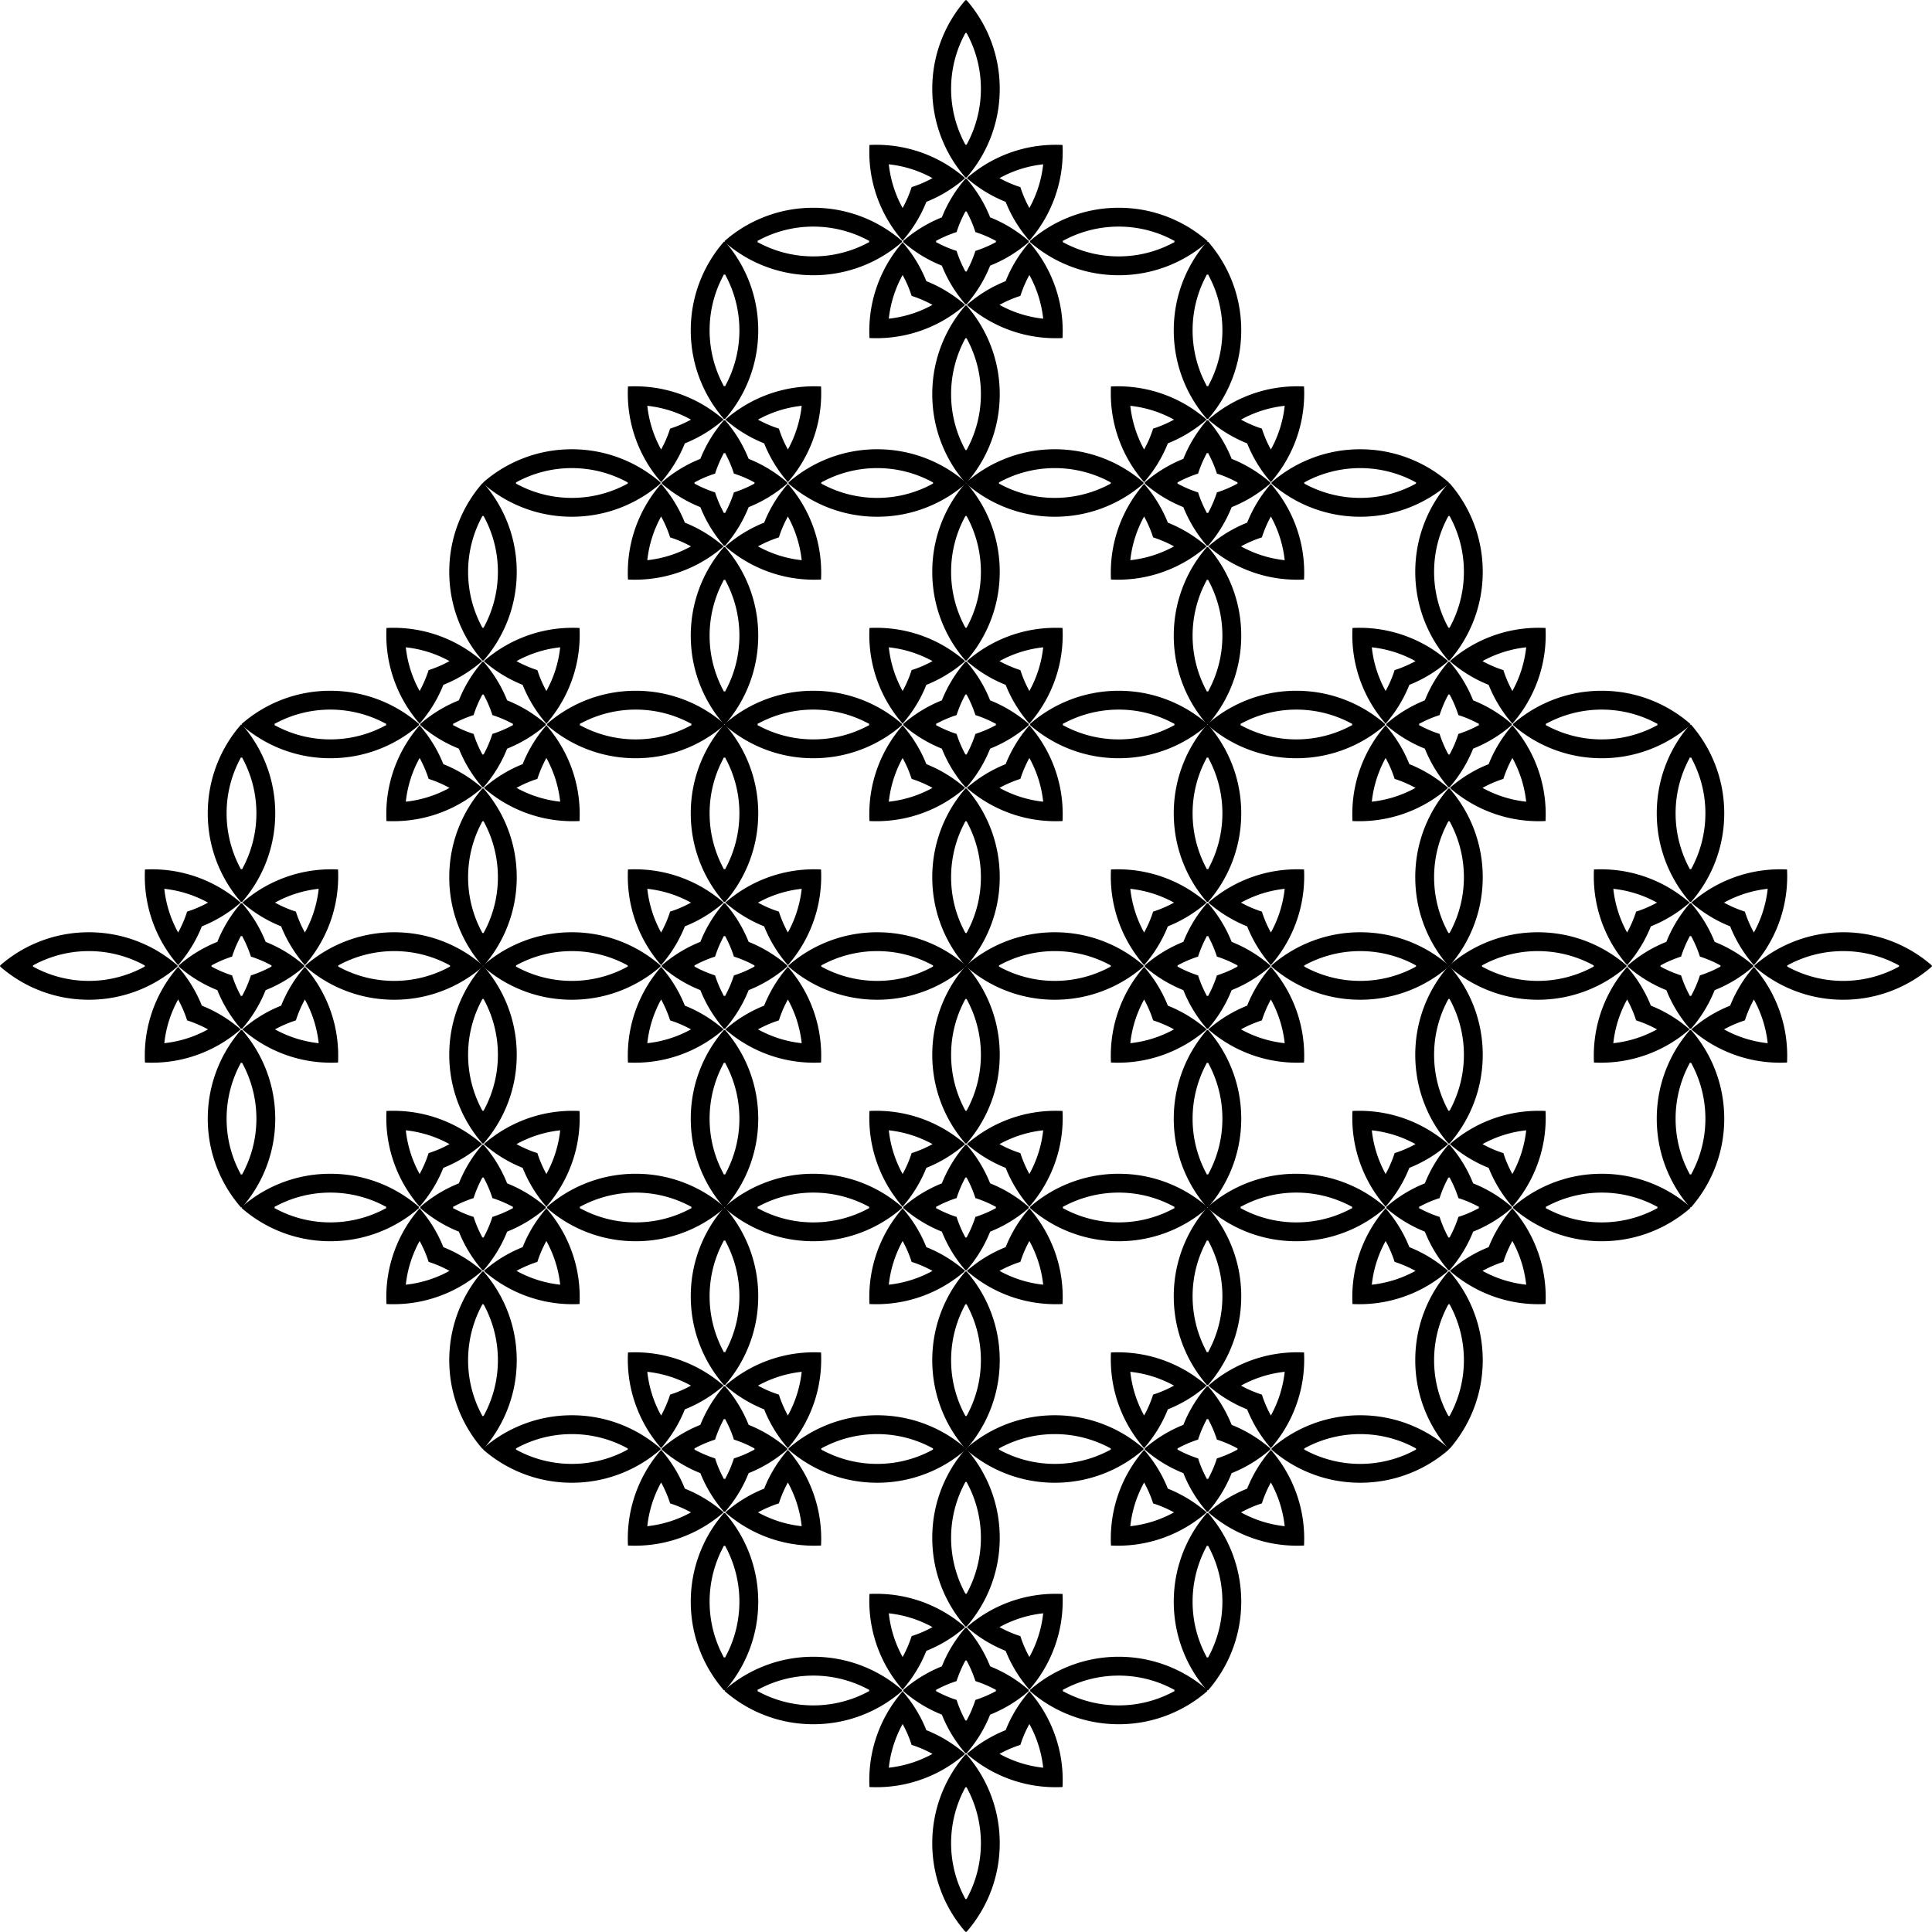 <svg xmlns="http://www.w3.org/2000/svg" viewBox="0 0 1600 1600"><path d="M720.055 679.948c1.87.09 3.75.14 5.64.14 15.09 0 29.73-2.96 43.52-8.79a111.655 111.655 0 0030.06-18.81 111.654 111.654 0 00-32.11-19.65c-.27-.69-.55-1.37-.84-2.06a111.653 111.653 0 00-18.81-30.06 111.413 111.413 0 00-18.81 30.06c-5.83 13.79-8.79 28.43-8.79 43.52 0 1.89.05 3.77.14 5.65zm27.46-52.2a96.243 96.243 0 017.45 17.29 96.24 96.24 0 0117.29 7.45 96.18 96.18 0 01-36.18 11.44c1.4-13 5.39-25.23 11.44-36.18zM777.953 619.153c.682.288 1.367.567 2.053.841a111.636 111.636 0 0019.653 32.114c.115-.132.227-.266.341-.399.115.133.226.267.341.399a111.631 111.631 0 0019.653-32.114 111.635 111.635 0 0032.114-19.653c-.132-.115-.266-.226-.398-.341.132-.115.266-.226.398-.341a111.639 111.639 0 00-32.114-19.653 111.633 111.633 0 00-19.653-32.114c-.115.132-.226.266-.341.398-.114-.132-.226-.266-.341-.398a111.638 111.638 0 00-19.653 32.114 111.63 111.63 0 00-32.114 19.653c.132.115.266.226.398.341-.132.115-.266.226-.398.341a111.628 111.628 0 0030.061 18.812zm14.257-26.944a96.325 96.325 0 017.449-17.295c.115.21.227.42.341.63.114-.21.226-.42.341-.63a96.325 96.325 0 017.45 17.295 96.33 96.33 0 0117.295 7.45c-.209.115-.42.227-.63.34V600c.21.114.42.226.63.341a96.323 96.323 0 01-17.295 7.45 96.326 96.326 0 01-7.45 17.295c-.115-.21-.227-.42-.341-.63-.114.21-.226.42-.341.63a96.323 96.323 0 01-7.45-17.295 96.326 96.326 0 01-17.295-7.45c.21-.115.42-.227.63-.341-.21-.114-.42-.226-.63-.341a96.34 96.34 0 0117.296-7.45zM600 600.341a111.217 111.217 0 0030.033 18.81c13.788 5.832 28.43 8.789 43.519 8.789 15.09-.003 29.73-2.96 43.519-8.787a111.63 111.63 0 0030.061-18.812c-.131-.115-.266-.226-.398-.341.132-.115.266-.226.398-.341a111.632 111.632 0 00-30.061-18.812c-13.79-5.827-28.43-8.784-43.519-8.787-15.09 0-29.731 2.957-43.519 8.789A111.219 111.219 0 00600 599.659c.132.115.266.226.398.341-.132.115-.266.226-.398.341zm73.552-12.682c16.858.011 32.733 4.365 46.558 12-.209.115-.42.227-.63.34V600c.21.114.421.226.63.341-13.825 7.635-29.7 11.989-46.558 12-16.848-.008-32.698-4.36-46.484-12 .208-.115.418-.227.627-.341-.209-.114-.419-.226-.627-.341 13.787-7.64 29.636-11.992 46.484-12zM830.785 671.298c13.79 5.83 28.43 8.79 43.52 8.79 1.89 0 3.77-.05 5.64-.14.1-1.88.14-3.76.14-5.65 0-15.09-2.96-29.73-8.79-43.52a111.406 111.406 0 00-18.81-30.06 111.654 111.654 0 00-18.81 30.06c-.29.69-.57 1.37-.84 2.06a111.657 111.657 0 00-32.11 19.65c8.97 7.84 19.05 14.15 30.06 18.81zm14.25-26.26a96.229 96.229 0 017.45-17.29 95.947 95.947 0 0111.44 36.18 96.18 96.18 0 01-36.18-11.44 96.24 96.24 0 0117.29-7.45zM800.341 652.868c-.115.131-.226.266-.341.398-.115-.132-.226-.266-.341-.398a111.638 111.638 0 00-18.812 30.061c-5.827 13.79-8.784 28.43-8.787 43.519 0 15.09 2.957 29.731 8.789 43.519A111.221 111.221 0 00799.659 800c.115-.132.226-.266.341-.398.115.132.226.266.341.398a111.218 111.218 0 0018.81-30.033c5.832-13.788 8.789-28.43 8.789-43.519-.003-15.09-2.96-29.73-8.787-43.519a111.631 111.631 0 00-18.812-30.061zm0 120.064c-.115-.208-.227-.418-.341-.627-.114.209-.226.419-.341.627-7.64-13.787-11.992-29.636-12-46.484.012-16.857 4.365-32.733 12-46.558.115.209.227.42.341.63.114-.21.226-.421.341-.63 7.635 13.825 11.989 29.7 12 46.558-.008 16.848-4.36 32.698-12 46.484zM830.785 566.328c.68.28 1.36.56 2.05.84a111.657 111.657 0 0019.65 32.11c7.84-8.97 14.16-19.05 18.81-30.06 5.83-13.79 8.79-28.43 8.79-43.52 0-1.89-.04-3.77-.14-5.65-1.87-.09-3.75-.13-5.64-.13-15.09 0-29.73 2.96-43.52 8.78a111.657 111.657 0 00-30.06 18.81c8.97 7.84 19.05 14.16 30.06 18.82zm33.14-30.25a96 96 0 01-11.44 36.18 96.648 96.648 0 01-7.45-17.3 95.53 95.53 0 01-17.29-7.45 96.168 96.168 0 0136.18-11.43zM853.266 600c-.132.115-.266.226-.398.341a111.633 111.633 0 0030.061 18.812c13.79 5.826 28.43 8.784 43.52 8.787 15.088 0 29.73-2.957 43.518-8.789a111.213 111.213 0 0030.033-18.81c-.132-.115-.266-.226-.398-.341.132-.115.266-.226.398-.341a111.213 111.213 0 00-30.033-18.81c-13.788-5.832-28.43-8.789-43.519-8.789-15.089.003-29.73 2.96-43.519 8.787a111.635 111.635 0 00-30.061 18.812c.132.115.266.226.398.341zm73.183-12.341c16.847.008 32.697 4.36 46.483 12-.208.115-.418.227-.627.34V600c.209.114.42.226.627.341-13.786 7.64-29.636 11.992-46.484 12-16.857-.011-32.733-4.365-46.558-12 .209-.115.42-.227.63-.341-.21-.114-.421-.226-.63-.341 13.825-7.635 29.7-11.989 46.558-12zM728.705 569.218a111.41 111.41 0 0018.81 30.06 111.655 111.655 0 0019.65-32.11c.69-.28 1.37-.56 2.05-.84a111.688 111.688 0 0030.06-18.82 111.654 111.654 0 00-30.06-18.81c-13.79-5.82-28.43-8.78-43.52-8.78-1.89 0-3.77.04-5.64.13-.09 1.88-.14 3.76-.14 5.65 0 15.09 2.96 29.73 8.79 43.52zm43.55-21.71a95.533 95.533 0 01-17.29 7.45 96.633 96.633 0 01-7.45 17.3 96 96 0 01-11.44-36.18 96.167 96.167 0 0136.18 11.43zM799.659 547.132c.115-.131.226-.266.341-.398.115.132.226.266.341.398a111.631 111.631 0 0018.812-30.061c5.827-13.79 8.784-28.43 8.787-43.519 0-15.09-2.957-29.731-8.789-43.519A111.22 111.22 0 00800.341 400c-.115.132-.226.266-.341.398-.115-.132-.226-.266-.341-.398a111.22 111.22 0 00-18.81 30.033c-5.832 13.788-8.789 28.43-8.789 43.519.003 15.09 2.96 29.73 8.787 43.519a111.638 111.638 0 0018.812 30.061zm0-120.064c.115.208.227.418.341.627.114-.209.226-.419.341-.627 7.64 13.786 11.993 29.636 12 46.484-.011 16.857-4.365 32.733-12 46.558-.115-.209-.227-.42-.341-.63-.114.21-.226.421-.341.63-7.635-13.825-11.989-29.7-12-46.558.008-16.848 4.36-32.698 12-46.484z"/><g><path d="M520.052 320.055c-.09 1.87-.14 3.75-.14 5.64 0 15.09 2.96 29.73 8.79 43.52a111.655 111.655 0 0018.81 30.06 111.654 111.654 0 0019.65-32.11c.69-.27 1.37-.55 2.06-.84a111.653 111.653 0 0030.06-18.81 111.413 111.413 0 00-30.06-18.81c-13.79-5.83-28.43-8.79-43.52-8.79-1.89 0-3.77.05-5.65.14zm52.2 27.46a96.243 96.243 0 01-17.29 7.45 96.24 96.24 0 01-7.45 17.29 96.18 96.18 0 01-11.44-36.18c13 1.4 25.23 5.39 36.18 11.44zM580.847 377.954c-.288.681-.567 1.366-.841 2.052a111.636 111.636 0 00-32.114 19.653c.132.115.266.227.399.341-.133.115-.267.226-.399.341a111.631 111.631 0 0032.114 19.653 111.635 111.635 0 0019.653 32.114c.115-.132.226-.266.341-.398.115.132.226.266.341.398a111.639 111.639 0 0019.653-32.114 111.633 111.633 0 0032.114-19.653c-.132-.115-.266-.226-.398-.341.132-.115.266-.226.398-.341a111.638 111.638 0 00-32.114-19.653 111.63 111.63 0 00-19.653-32.114c-.115.132-.226.266-.341.399-.115-.133-.226-.267-.341-.399a111.628 111.628 0 00-18.812 30.062zm26.944 14.255a96.325 96.325 0 0117.295 7.45c-.21.115-.42.227-.63.341.21.114.42.226.63.341a96.325 96.325 0 01-17.295 7.45 96.33 96.33 0 01-7.45 17.295c-.115-.209-.227-.42-.34-.63H600c-.114.21-.226.42-.341.63a96.323 96.323 0 01-7.45-17.295 96.326 96.326 0 01-17.295-7.45c.21-.115.42-.227.63-.341-.21-.114-.42-.226-.63-.341a96.323 96.323 0 0117.295-7.45 96.326 96.326 0 017.45-17.295c.115.21.227.42.341.63.114-.21.226-.42.341-.63a96.34 96.34 0 017.45 17.296zM599.659 200a111.217 111.217 0 00-18.81 30.033c-5.832 13.788-8.789 28.43-8.789 43.519.003 15.09 2.96 29.73 8.787 43.519a111.63 111.63 0 0018.812 30.061c.115-.131.226-.266.341-.398.115.132.226.267.341.398a111.632 111.632 0 0018.812-30.061c5.827-13.79 8.784-28.43 8.787-43.519 0-15.09-2.957-29.731-8.789-43.519A111.219 111.219 0 00600.341 200c-.115.132-.226.266-.341.398-.115-.132-.226-.266-.341-.398zm12.682 73.552c-.011 16.858-4.365 32.733-12 46.558-.115-.209-.227-.42-.34-.63H600c-.114.21-.226.421-.341.63-7.635-13.825-11.989-29.7-12-46.558.008-16.848 4.36-32.698 12-46.484.115.208.227.418.341.627.114-.209.226-.419.341-.627 7.64 13.786 11.992 29.636 12 46.484zM528.702 430.785c-5.83 13.79-8.79 28.43-8.79 43.52 0 1.89.05 3.77.14 5.64 1.88.1 3.76.14 5.65.14 15.09 0 29.73-2.96 43.52-8.79a111.406 111.406 0 0030.06-18.81 111.654 111.654 0 00-30.06-18.81c-.69-.29-1.37-.57-2.06-.84a111.657 111.657 0 00-19.65-32.11 111.657 111.657 0 00-18.81 30.06zm26.26 14.25a96.229 96.229 0 0117.29 7.45 95.947 95.947 0 01-36.18 11.44 96.18 96.18 0 0111.44-36.18 96.24 96.24 0 017.45 17.29zM547.132 400.341c-.131-.115-.266-.226-.398-.341.132-.115.266-.226.398-.341a111.638 111.638 0 00-30.061-18.812c-13.79-5.826-28.43-8.784-43.519-8.787-15.09 0-29.731 2.957-43.519 8.789A111.221 111.221 0 00400 399.659c.132.115.266.227.398.341-.132.115-.266.226-.398.341a111.218 111.218 0 0030.033 18.81c13.788 5.832 28.43 8.789 43.519 8.789 15.09-.003 29.73-2.96 43.519-8.787a111.631 111.631 0 0030.061-18.812zm-120.064 0c.208-.115.418-.227.627-.341-.209-.114-.419-.226-.627-.341 13.787-7.64 29.636-11.992 46.484-12 16.857.012 32.733 4.365 46.558 12-.209.115-.42.227-.63.341.21.114.421.226.63.341-13.825 7.635-29.7 11.989-46.558 12-16.848-.007-32.698-4.36-46.484-12zM633.672 430.785c-.28.68-.56 1.36-.84 2.05a111.657 111.657 0 00-32.11 19.65c8.97 7.84 19.05 14.16 30.06 18.81 13.79 5.83 28.43 8.79 43.52 8.79 1.89 0 3.77-.04 5.65-.14.09-1.87.13-3.75.13-5.64 0-15.09-2.96-29.73-8.78-43.52a111.657 111.657 0 00-18.81-30.06 111.692 111.692 0 00-18.82 30.06zm30.25 33.14a96 96 0 01-36.18-11.44 96.648 96.648 0 0117.3-7.45 95.53 95.53 0 017.45-17.29 96.168 96.168 0 0111.43 36.18zM600 453.266c-.115-.132-.226-.266-.341-.398a111.633 111.633 0 00-18.812 30.061c-5.826 13.79-8.784 28.43-8.787 43.52 0 15.088 2.957 29.73 8.789 43.518A111.213 111.213 0 00599.659 600c.115-.132.226-.266.341-.398.115.132.226.266.341.398a111.213 111.213 0 0018.81-30.033c5.832-13.788 8.789-28.43 8.789-43.519-.003-15.089-2.96-29.73-8.787-43.519a111.635 111.635 0 00-18.812-30.061c-.115.132-.226.266-.341.398zm12.341 73.182c-.008 16.848-4.36 32.698-12 46.484-.115-.208-.227-.418-.34-.627H600c-.114.209-.226.42-.341.627-7.64-13.786-11.992-29.636-12-46.484.011-16.857 4.365-32.733 12-46.558.115.209.227.42.341.63.114-.21.226-.421.341-.63 7.635 13.825 11.989 29.7 12 46.558zM630.782 328.705a111.41 111.41 0 00-30.06 18.81 111.655 111.655 0 0032.11 19.65c.28.69.56 1.37.84 2.05a111.688 111.688 0 0018.82 30.06c7.84-8.97 14.15-19.05 18.81-30.06 5.82-13.79 8.78-28.43 8.78-43.52 0-1.89-.04-3.77-.13-5.64-1.88-.09-3.76-.14-5.65-.14-15.09 0-29.73 2.96-43.52 8.79zm21.71 43.55a95.533 95.533 0 01-7.45-17.29 96.633 96.633 0 01-17.3-7.45 96 96 0 0136.18-11.44 96.167 96.167 0 01-11.43 36.18zM652.868 399.659c.131.115.266.227.398.341-.132.115-.266.226-.398.341a111.631 111.631 0 0030.061 18.812c13.79 5.826 28.43 8.784 43.519 8.787 15.09 0 29.731-2.957 43.519-8.789A111.22 111.22 0 00800 400.341c-.132-.115-.266-.226-.398-.341.132-.115.266-.226.398-.341a111.22 111.22 0 00-30.033-18.81c-13.788-5.832-28.43-8.789-43.519-8.789-15.09.003-29.73 2.96-43.519 8.787a111.638 111.638 0 00-30.061 18.812zm120.064 0c-.208.115-.418.227-.627.341.209.114.419.226.627.341-13.786 7.64-29.636 11.993-46.484 12-16.857-.011-32.733-4.365-46.558-12 .209-.115.42-.227.63-.341-.21-.114-.421-.226-.63-.341 13.825-7.635 29.7-11.988 46.558-12 16.848.008 32.698 4.36 46.484 12z"/></g><g><path d="M879.945 120.052c-1.87-.09-3.75-.14-5.64-.14-15.09 0-29.73 2.96-43.52 8.79a111.655 111.655 0 00-30.06 18.81 111.654 111.654 0 0032.11 19.65c.27.69.55 1.37.84 2.06a111.653 111.653 0 0018.81 30.06c7.84-8.97 14.16-19.05 18.81-30.06 5.83-13.79 8.79-28.43 8.79-43.52 0-1.89-.05-3.77-.14-5.65zm-27.46 52.2a96.243 96.243 0 01-7.45-17.29 96.24 96.24 0 01-17.29-7.45 96.18 96.18 0 0136.18-11.44c-1.4 13-5.39 25.23-11.44 36.18zM822.047 180.847c-.682-.288-1.367-.567-2.053-.841a111.636 111.636 0 00-19.653-32.114c-.115.132-.227.266-.341.399-.115-.133-.226-.267-.341-.399a111.631 111.631 0 00-19.653 32.114 111.635 111.635 0 00-32.114 19.653c.132.115.266.226.398.341-.132.115-.266.226-.398.341a111.639 111.639 0 0032.114 19.653 111.633 111.633 0 0019.653 32.114c.115-.132.226-.266.341-.398.114.132.226.266.341.398a111.638 111.638 0 0019.653-32.114 111.63 111.63 0 0032.114-19.653c-.132-.115-.266-.226-.398-.341.132-.115.266-.226.398-.341a111.628 111.628 0 00-30.061-18.812zm-14.257 26.944a96.325 96.325 0 01-7.449 17.295c-.115-.21-.227-.42-.341-.63-.114.21-.226.42-.341.63a96.325 96.325 0 01-7.45-17.295 96.33 96.33 0 01-17.295-7.45c.209-.115.42-.227.63-.34V200c-.21-.114-.42-.226-.63-.341a96.323 96.323 0 0117.295-7.45 96.326 96.326 0 017.45-17.295c.115.21.227.42.341.63.114-.21.226-.42.341-.63a96.323 96.323 0 017.45 17.296 96.326 96.326 0 0117.295 7.449c-.21.115-.42.227-.63.341.21.114.42.226.63.341a96.34 96.34 0 01-17.296 7.45zM1000 199.659a111.217 111.217 0 00-30.033-18.81c-13.788-5.832-28.43-8.789-43.519-8.789-15.09.003-29.73 2.96-43.519 8.787a111.63 111.63 0 00-30.061 18.812c.131.115.266.226.398.341-.132.115-.266.226-.398.341a111.632 111.632 0 0030.061 18.812c13.79 5.826 28.43 8.784 43.519 8.787 15.09 0 29.731-2.957 43.519-8.789a111.219 111.219 0 0030.033-18.81c-.132-.115-.266-.226-.398-.341.132-.115.266-.226.398-.341zm-73.552 12.682c-16.858-.011-32.733-4.364-46.558-12 .209-.115.42-.227.63-.34V200c-.21-.114-.421-.226-.63-.341 13.825-7.635 29.7-11.988 46.558-12 16.848.008 32.698 4.36 46.484 12-.208.115-.418.227-.627.341.209.114.419.226.627.341-13.787 7.64-29.636 11.992-46.484 12zM769.215 128.702c-13.79-5.83-28.43-8.79-43.52-8.79-1.89 0-3.77.05-5.64.14-.1 1.88-.14 3.76-.14 5.65 0 15.09 2.96 29.73 8.79 43.52a111.406 111.406 0 0018.81 30.06c7.84-8.97 14.15-19.05 18.81-30.06.29-.69.57-1.37.84-2.06a111.657 111.657 0 0032.11-19.65 111.657 111.657 0 00-30.06-18.81zm-14.25 26.26a96.229 96.229 0 01-7.45 17.29 95.947 95.947 0 01-11.44-36.18 96.18 96.18 0 0136.18 11.44 96.24 96.24 0 01-17.29 7.45zM799.659 147.132c.115-.132.226-.266.341-.398.115.132.226.266.341.398a111.638 111.638 0 0018.812-30.061c5.827-13.79 8.784-28.43 8.787-43.519 0-15.09-2.957-29.731-8.789-43.519A111.218 111.218 0 00800.341 0c-.115.132-.226.266-.341.398-.115-.132-.226-.266-.341-.398a111.218 111.218 0 00-18.81 30.033c-5.832 13.788-8.789 28.43-8.789 43.519.003 15.09 2.96 29.73 8.787 43.519a111.631 111.631 0 0018.812 30.061zm0-120.064c.115.208.227.418.341.627.114-.209.226-.419.341-.627 7.64 13.787 11.992 29.636 12 46.484-.012 16.858-4.365 32.733-12 46.558-.115-.209-.227-.42-.341-.63-.114.21-.226.421-.341.63-7.635-13.825-11.989-29.7-12-46.558.008-16.848 4.36-32.698 12-46.484zM769.215 233.672c-.68-.28-1.36-.56-2.05-.84a111.657 111.657 0 00-19.65-32.11 111.408 111.408 0 00-18.81 30.06c-5.83 13.79-8.79 28.43-8.79 43.52 0 1.89.04 3.77.14 5.65 1.87.09 3.75.13 5.64.13 15.09 0 29.73-2.96 43.52-8.78a111.657 111.657 0 0030.06-18.81 111.692 111.692 0 00-30.06-18.82zm-33.14 30.25a96 96 0 0111.44-36.18 96.648 96.648 0 017.45 17.3 95.53 95.53 0 0117.29 7.45 96.168 96.168 0 01-36.18 11.43zM746.734 200c.132-.115.266-.226.398-.341a111.633 111.633 0 00-30.061-18.812c-13.79-5.826-28.43-8.784-43.52-8.787-15.088 0-29.73 2.957-43.518 8.789A111.213 111.213 0 00600 199.659c.132.115.266.226.398.341-.132.115-.266.226-.398.341a111.213 111.213 0 0030.033 18.81c13.788 5.832 28.43 8.789 43.519 8.789 15.089-.003 29.73-2.96 43.519-8.787a111.635 111.635 0 0030.061-18.812c-.132-.115-.266-.226-.398-.341zm-73.183 12.341c-16.847-.008-32.697-4.36-46.483-12 .208-.115.418-.227.627-.34V200c-.209-.114-.42-.226-.627-.341 13.786-7.64 29.636-11.992 46.484-12 16.857.012 32.733 4.365 46.558 12-.209.115-.42.227-.63.341.21.114.421.226.63.341-13.825 7.635-29.7 11.989-46.558 12zM871.295 230.782a111.41 111.41 0 00-18.81-30.06 111.655 111.655 0 00-19.65 32.11c-.69.28-1.37.56-2.05.84a111.688 111.688 0 00-30.06 18.82c8.97 7.84 19.05 14.15 30.06 18.81 13.79 5.82 28.43 8.78 43.52 8.78 1.89 0 3.77-.04 5.64-.13.09-1.88.14-3.76.14-5.65 0-15.09-2.96-29.73-8.79-43.52zm-43.55 21.71a95.533 95.533 0 0117.29-7.45 96.633 96.633 0 017.45-17.3 96 96 0 0111.44 36.18 96.167 96.167 0 01-36.18-11.43zM800.341 252.868c-.115.132-.226.266-.341.398-.115-.132-.226-.266-.341-.398a111.631 111.631 0 00-18.812 30.061c-5.827 13.79-8.784 28.43-8.787 43.519 0 15.09 2.957 29.731 8.789 43.519A111.22 111.22 0 00799.659 400c.115-.132.226-.266.341-.398.115.132.226.266.341.398a111.22 111.22 0 0018.81-30.033c5.832-13.788 8.789-28.43 8.789-43.519-.003-15.09-2.96-29.73-8.787-43.519a111.638 111.638 0 00-18.812-30.061zm0 120.064c-.115-.208-.227-.418-.341-.627-.114.209-.226.419-.341.627-7.64-13.786-11.993-29.636-12-46.484.011-16.857 4.365-32.733 12-46.558.115.209.227.42.341.63.114-.21.226-.421.341-.63 7.635 13.825 11.989 29.7 12 46.558-.008 16.848-4.36 32.698-12 46.484z"/></g><g><path d="M1079.948 479.945c.09-1.87.14-3.75.14-5.64 0-15.09-2.96-29.73-8.79-43.52a111.653 111.653 0 00-18.81-30.06 111.653 111.653 0 00-19.65 32.11c-.69.27-1.37.55-2.06.84a111.653 111.653 0 00-30.06 18.81c8.97 7.84 19.05 14.16 30.06 18.81 13.79 5.83 28.43 8.79 43.52 8.79 1.89 0 3.77-.05 5.65-.14zm-52.2-27.46a96.246 96.246 0 0117.29-7.45 96.254 96.254 0 017.45-17.29 96.181 96.181 0 0111.44 36.18c-13-1.4-25.23-5.39-36.18-11.44zM1019.153 422.046c.288-.681.567-1.366.841-2.052a111.638 111.638 0 0032.114-19.653c-.132-.115-.266-.227-.399-.341.133-.115.267-.226.4-.341a111.632 111.632 0 00-32.115-19.653 111.635 111.635 0 00-19.653-32.114c-.115.132-.226.266-.341.398-.115-.132-.226-.266-.341-.398a111.639 111.639 0 00-19.653 32.114 111.633 111.633 0 00-32.114 19.653c.132.115.266.226.398.341-.132.115-.266.226-.398.341a111.638 111.638 0 0032.114 19.653 111.63 111.63 0 0019.653 32.114c.115-.132.226-.266.341-.399.115.133.226.267.341.399a111.628 111.628 0 0018.812-30.062zm-26.944-14.255a96.325 96.325 0 01-17.295-7.45c.21-.115.42-.227.63-.341-.21-.114-.42-.226-.63-.341a96.325 96.325 0 0117.295-7.45 96.33 96.33 0 017.45-17.295c.115.209.227.42.34.63h.001c.114-.21.226-.42.341-.63a96.323 96.323 0 017.45 17.295 96.326 96.326 0 0117.295 7.45c-.21.115-.42.227-.63.341.21.114.42.226.63.341a96.323 96.323 0 01-17.295 7.45 96.326 96.326 0 01-7.45 17.295c-.115-.21-.227-.42-.341-.63-.114.21-.226.42-.341.63a96.34 96.34 0 01-7.45-17.296zM1000.341 600a111.217 111.217 0 0018.81-30.033c5.832-13.788 8.789-28.43 8.789-43.519-.003-15.09-2.96-29.73-8.787-43.519a111.63 111.63 0 00-18.812-30.061c-.115.131-.227.266-.341.398-.115-.132-.226-.267-.342-.398a111.632 111.632 0 00-18.81 30.061c-5.828 13.79-8.785 28.43-8.788 43.519 0 15.09 2.957 29.731 8.789 43.519A111.219 111.219 0 00999.659 600c.115-.132.226-.266.34-.398.116.132.227.266.342.398zm-12.682-73.552c.011-16.858 4.365-32.733 12-46.558.115.209.227.42.34.63h.001c.114-.21.226-.421.341-.63 7.635 13.825 11.989 29.7 12 46.558-.008 16.848-4.36 32.698-12 46.484-.115-.208-.227-.418-.341-.627-.114.209-.226.419-.341.627-7.64-13.787-11.992-29.636-12-46.484zM1071.298 369.215c5.83-13.79 8.79-28.43 8.79-43.52 0-1.89-.05-3.77-.14-5.64-1.88-.1-3.76-.14-5.65-.14-15.09 0-29.73 2.96-43.52 8.79a111.406 111.406 0 00-30.06 18.81c8.97 7.84 19.05 14.15 30.06 18.81.69.29 1.37.57 2.06.84a111.659 111.659 0 0019.65 32.11c7.84-8.97 14.15-19.05 18.81-30.06zm-26.26-14.25a96.229 96.229 0 01-17.29-7.45 95.948 95.948 0 0136.18-11.44 96.179 96.179 0 01-11.44 36.18 96.254 96.254 0 01-7.45-17.29zM1052.868 399.659c.132.115.266.226.398.341-.132.115-.266.226-.398.341a111.638 111.638 0 0030.061 18.812c13.79 5.826 28.43 8.784 43.519 8.787 15.09 0 29.731-2.957 43.519-8.789a111.22 111.22 0 0030.033-18.81c-.132-.115-.266-.227-.398-.341.132-.115.266-.226.398-.341a111.218 111.218 0 00-30.033-18.81c-13.788-5.832-28.43-8.789-43.519-8.789-15.09.003-29.73 2.96-43.519 8.787a111.631 111.631 0 00-30.061 18.812zm120.064 0c-.208.115-.418.227-.627.341.209.114.419.226.627.341-13.786 7.64-29.636 11.992-46.484 12-16.858-.012-32.733-4.365-46.558-12 .209-.115.42-.227.63-.341-.21-.114-.421-.226-.63-.341 13.825-7.635 29.7-11.989 46.558-12 16.848.007 32.698 4.36 46.484 12zM966.328 369.215c.28-.68.56-1.36.84-2.05a111.657 111.657 0 0032.11-19.65 111.408 111.408 0 00-30.06-18.81c-13.79-5.83-28.43-8.79-43.52-8.79-1.89 0-3.77.04-5.65.14-.09 1.87-.13 3.75-.13 5.64 0 15.09 2.96 29.73 8.78 43.52a111.657 111.657 0 0018.81 30.06c7.84-8.97 14.16-19.05 18.82-30.06zm-30.25-33.14a96 96 0 0136.18 11.44 96.648 96.648 0 01-17.3 7.45 95.53 95.53 0 01-7.45 17.29 96.168 96.168 0 01-11.43-36.18zM1000 346.734c.115.132.226.266.341.398a111.633 111.633 0 0018.812-30.061c5.827-13.79 8.784-28.43 8.787-43.52 0-15.088-2.957-29.73-8.789-43.518a111.213 111.213 0 00-18.81-30.033c-.115.132-.226.266-.34.398-.116-.132-.227-.266-.342-.398a111.213 111.213 0 00-18.81 30.033c-5.832 13.788-8.789 28.43-8.789 43.519.003 15.089 2.96 29.73 8.787 43.519a111.635 111.635 0 0018.812 30.061c.115-.132.226-.266.341-.398zm-12.341-73.183c.008-16.847 4.36-32.697 12-46.483.115.208.227.418.34.627h.001c.114-.209.226-.42.341-.627 7.64 13.786 11.992 29.636 12 46.483-.011 16.858-4.365 32.734-12 46.559-.115-.209-.227-.42-.341-.63-.114.21-.226.421-.341.63-7.635-13.825-11.989-29.7-12-46.559zM969.218 471.295a111.41 111.41 0 0030.06-18.81 111.655 111.655 0 00-32.11-19.65c-.28-.69-.56-1.37-.84-2.05a111.688 111.688 0 00-18.82-30.06 111.654 111.654 0 00-18.81 30.06c-5.82 13.79-8.78 28.43-8.78 43.52 0 1.89.04 3.77.13 5.64 1.88.09 3.76.14 5.65.14 15.09 0 29.73-2.96 43.52-8.79zm-21.71-43.55a95.533 95.533 0 017.45 17.29 96.633 96.633 0 0117.3 7.45 96 96 0 01-36.18 11.44 96.167 96.167 0 0111.43-36.18zM947.132 400.341c-.131-.115-.266-.227-.398-.341.132-.115.266-.226.398-.341a111.631 111.631 0 00-30.061-18.812c-13.79-5.826-28.43-8.784-43.519-8.787-15.09 0-29.731 2.957-43.519 8.789A111.22 111.22 0 00800 399.659c.132.115.266.226.398.341-.132.115-.266.226-.398.341a111.22 111.22 0 0030.033 18.81c13.788 5.832 28.43 8.789 43.519 8.789 15.09-.003 29.73-2.96 43.519-8.787a111.638 111.638 0 0030.061-18.812zm-120.064 0c.208-.115.418-.227.627-.341-.209-.114-.419-.226-.627-.341 13.786-7.64 29.636-11.993 46.484-12 16.857.011 32.733 4.365 46.558 12-.209.115-.42.227-.63.341.21.114.421.226.63.341-13.825 7.635-29.7 11.988-46.558 12-16.848-.008-32.698-4.36-46.484-12z"/></g><g><path d="M920.052 720.055c-.09 1.87-.14 3.75-.14 5.64 0 15.09 2.96 29.73 8.79 43.52a111.655 111.655 0 0018.81 30.06 111.654 111.654 0 0019.65-32.11c.69-.27 1.37-.55 2.06-.84a111.653 111.653 0 0030.06-18.81 111.413 111.413 0 00-30.06-18.81c-13.79-5.83-28.43-8.79-43.52-8.79-1.89 0-3.77.05-5.65.14zm52.2 27.46a96.243 96.243 0 01-17.29 7.45 96.24 96.24 0 01-7.45 17.29 96.18 96.18 0 01-11.44-36.18c13 1.4 25.23 5.39 36.18 11.44zM980.847 777.953c-.288.682-.567 1.367-.841 2.053a111.636 111.636 0 00-32.114 19.653c.132.115.266.227.399.341-.133.115-.267.226-.399.341a111.631 111.631 0 0032.114 19.653 111.635 111.635 0 0019.653 32.114c.115-.132.226-.266.341-.398.115.132.226.266.341.398a111.639 111.639 0 0019.653-32.114 111.633 111.633 0 0032.114-19.653c-.132-.115-.266-.226-.398-.341.132-.114.266-.226.398-.341a111.638 111.638 0 00-32.114-19.653 111.63 111.63 0 00-19.653-32.114c-.115.132-.226.266-.341.398-.115-.132-.226-.266-.341-.398a111.628 111.628 0 00-18.812 30.061zm26.944 14.257a96.325 96.325 0 0117.295 7.449c-.21.115-.42.227-.63.341.21.114.42.226.63.341a96.325 96.325 0 01-17.295 7.45 96.33 96.33 0 01-7.45 17.295c-.115-.209-.227-.42-.34-.63H1000c-.114.21-.226.42-.341.63a96.323 96.323 0 01-7.45-17.295 96.326 96.326 0 01-17.295-7.45c.21-.115.42-.227.63-.341-.21-.114-.42-.226-.63-.341a96.323 96.323 0 0117.295-7.45 96.326 96.326 0 017.45-17.295c.115.21.227.42.341.63.114-.21.226-.42.341-.63a96.34 96.34 0 017.45 17.296zM999.659 600a111.217 111.217 0 00-18.81 30.033c-5.832 13.788-8.789 28.43-8.789 43.519.003 15.09 2.96 29.73 8.787 43.519a111.63 111.63 0 0018.812 30.061c.115-.131.226-.266.341-.398.115.132.226.266.341.398a111.632 111.632 0 0018.812-30.061c5.827-13.79 8.784-28.43 8.787-43.519 0-15.09-2.957-29.731-8.789-43.519a111.219 111.219 0 00-18.81-30.033c-.115.132-.226.266-.341.398-.115-.132-.226-.266-.341-.398zm12.682 73.552c-.011 16.858-4.365 32.733-12 46.558-.115-.209-.227-.42-.34-.63H1000c-.114.21-.226.421-.341.63-7.635-13.825-11.989-29.7-12-46.558.008-16.848 4.36-32.698 12-46.484.115.208.227.418.341.627.114-.209.226-.419.341-.627 7.64 13.787 11.992 29.636 12 46.484zM928.702 830.785c-5.83 13.79-8.79 28.43-8.79 43.52 0 1.89.05 3.77.14 5.64 1.88.1 3.76.14 5.65.14 15.09 0 29.73-2.96 43.52-8.79a111.406 111.406 0 0030.06-18.81 111.654 111.654 0 00-30.06-18.81c-.69-.29-1.37-.57-2.06-.84a111.657 111.657 0 00-19.65-32.11 111.657 111.657 0 00-18.81 30.06zm26.26 14.25a96.229 96.229 0 0117.29 7.45 95.947 95.947 0 01-36.18 11.44 96.18 96.18 0 0111.44-36.18 96.24 96.24 0 017.45 17.29zM947.132 800.341c-.131-.115-.266-.226-.398-.341.132-.115.266-.226.398-.341a111.638 111.638 0 00-30.061-18.812c-13.79-5.827-28.43-8.784-43.519-8.787-15.09 0-29.731 2.957-43.519 8.789A111.221 111.221 0 00800 799.659c.132.115.266.226.398.341-.132.115-.266.226-.398.341a111.218 111.218 0 0030.033 18.81c13.788 5.832 28.43 8.789 43.519 8.789 15.09-.003 29.73-2.96 43.519-8.787a111.631 111.631 0 0030.061-18.812zm-120.064 0c.208-.115.418-.227.627-.341-.209-.114-.419-.226-.627-.341 13.787-7.64 29.636-11.992 46.484-12 16.857.012 32.733 4.365 46.558 12-.209.115-.42.227-.63.341.21.114.421.226.63.341-13.825 7.635-29.7 11.989-46.558 12-16.848-.008-32.698-4.36-46.484-12zM1033.672 830.785c-.28.68-.56 1.36-.84 2.05a111.658 111.658 0 00-32.11 19.65 111.41 111.41 0 0030.06 18.81c13.79 5.83 28.43 8.79 43.52 8.79 1.89 0 3.77-.04 5.65-.14.09-1.87.13-3.75.13-5.64 0-15.09-2.96-29.73-8.78-43.52a111.659 111.659 0 00-18.81-30.06 111.685 111.685 0 00-18.82 30.06zm30.25 33.14a95.999 95.999 0 01-36.18-11.44 96.65 96.65 0 0117.3-7.45 95.53 95.53 0 017.45-17.29 96.173 96.173 0 0111.43 36.18zM1000 853.266c-.115-.132-.226-.266-.341-.398a111.633 111.633 0 00-18.812 30.061c-5.826 13.79-8.784 28.43-8.787 43.52 0 15.088 2.957 29.73 8.789 43.518a111.213 111.213 0 0018.81 30.033c.115-.132.226-.266.341-.398.115.132.226.266.341.398a111.213 111.213 0 0018.81-30.033c5.832-13.788 8.789-28.43 8.789-43.519-.003-15.089-2.96-29.73-8.787-43.519a111.635 111.635 0 00-18.812-30.061c-.115.132-.226.266-.341.398zm12.341 73.183c-.008 16.847-4.36 32.697-12 46.483-.115-.208-.227-.418-.34-.627H1000c-.114.209-.226.42-.341.627-7.64-13.786-11.992-29.636-12-46.484.011-16.857 4.365-32.733 12-46.558.115.209.227.42.341.63.114-.21.226-.421.341-.63 7.635 13.825 11.989 29.7 12 46.558zM1030.782 728.705a111.411 111.411 0 00-30.06 18.81 111.654 111.654 0 0032.11 19.65c.28.69.56 1.37.84 2.05a111.688 111.688 0 0018.82 30.06c7.84-8.97 14.15-19.05 18.81-30.06 5.82-13.79 8.78-28.43 8.78-43.52 0-1.89-.04-3.77-.13-5.64-1.88-.09-3.76-.14-5.65-.14-15.09 0-29.73 2.96-43.52 8.79zm21.71 43.55a95.533 95.533 0 01-7.45-17.29 96.63 96.63 0 01-17.3-7.45 96 96 0 0136.18-11.44 96.165 96.165 0 01-11.43 36.18zM1052.868 799.659c.132.115.266.226.398.341-.132.115-.266.226-.398.341a111.63 111.63 0 0030.061 18.812c13.79 5.827 28.43 8.784 43.519 8.787 15.09 0 29.731-2.957 43.519-8.789a111.22 111.22 0 0030.033-18.81c-.132-.115-.266-.226-.398-.341.132-.115.266-.226.398-.341a111.219 111.219 0 00-30.033-18.81c-13.788-5.832-28.43-8.789-43.519-8.789-15.089.003-29.73 2.96-43.519 8.787a111.634 111.634 0 00-30.061 18.812zm120.064 0c-.208.115-.418.227-.627.341.209.114.42.226.627.341-13.786 7.64-29.636 11.993-46.484 12-16.858-.011-32.733-4.365-46.558-12 .209-.115.42-.227.63-.341-.21-.114-.421-.226-.63-.341 13.825-7.635 29.7-11.989 46.558-12 16.848.008 32.698 4.36 46.484 12z"/><g><path d="M1279.945 520.052c-1.87-.09-3.75-.14-5.64-.14-15.09 0-29.73 2.96-43.52 8.79a111.655 111.655 0 00-30.06 18.81 111.654 111.654 0 0032.11 19.65c.27.69.55 1.37.84 2.06a111.653 111.653 0 0018.81 30.06c7.84-8.97 14.16-19.05 18.81-30.06 5.83-13.79 8.79-28.43 8.79-43.52 0-1.89-.05-3.77-.14-5.65zm-27.46 52.2a96.243 96.243 0 01-7.45-17.29 96.24 96.24 0 01-17.29-7.45 96.18 96.18 0 0136.18-11.44c-1.4 13-5.39 25.23-11.44 36.18zM1222.046 580.847c-.681-.288-1.366-.567-2.052-.841a111.636 111.636 0 00-19.653-32.114c-.115.132-.227.266-.341.399-.115-.133-.226-.267-.341-.399a111.631 111.631 0 00-19.653 32.114 111.635 111.635 0 00-32.114 19.653c.132.115.266.226.398.341-.132.115-.266.226-.398.341a111.639 111.639 0 0032.114 19.653 111.633 111.633 0 0019.653 32.114c.115-.132.226-.266.341-.398.114.132.226.266.341.398a111.638 111.638 0 0019.653-32.114 111.63 111.63 0 0032.114-19.653c-.132-.115-.266-.226-.398-.341.132-.115.266-.226.398-.341a111.628 111.628 0 00-30.062-18.812zm-14.255 26.944a96.325 96.325 0 01-7.45 17.295c-.115-.21-.227-.42-.341-.63-.114.21-.226.42-.341.63a96.325 96.325 0 01-7.45-17.295 96.33 96.33 0 01-17.295-7.45c.209-.115.42-.227.63-.34V600c-.21-.114-.42-.226-.63-.341a96.323 96.323 0 0117.295-7.45 96.326 96.326 0 017.45-17.295c.115.21.227.42.341.63.114-.21.226-.42.341-.63a96.323 96.323 0 017.45 17.295 96.326 96.326 0 0117.295 7.45c-.21.115-.42.227-.63.341.21.114.42.226.63.341a96.34 96.34 0 01-17.295 7.45zM1400 599.659a111.217 111.217 0 00-30.033-18.81c-13.788-5.832-28.43-8.789-43.519-8.789-15.09.003-29.73 2.96-43.519 8.787a111.63 111.63 0 00-30.061 18.812c.132.115.266.226.398.341-.132.115-.267.226-.398.341a111.632 111.632 0 0030.061 18.812c13.79 5.827 28.43 8.784 43.519 8.787 15.09 0 29.731-2.957 43.519-8.789a111.219 111.219 0 0030.033-18.81c-.132-.115-.266-.226-.398-.341.132-.115.266-.226.398-.341zm-73.552 12.682c-16.858-.011-32.733-4.365-46.558-12 .209-.115.42-.227.63-.34V600c-.21-.114-.421-.226-.63-.341 13.825-7.635 29.7-11.989 46.558-12 16.848.008 32.697 4.36 46.484 12-.208.115-.418.227-.627.341.209.114.419.226.627.341-13.786 7.64-29.636 11.992-46.484 12zM1169.215 528.702c-13.79-5.83-28.43-8.79-43.52-8.79-1.89 0-3.77.05-5.64.14-.1 1.88-.14 3.76-.14 5.65 0 15.09 2.96 29.73 8.79 43.52a111.406 111.406 0 0018.81 30.06c7.84-8.97 14.15-19.05 18.81-30.06.29-.69.57-1.37.84-2.06a111.657 111.657 0 0032.11-19.65 111.657 111.657 0 00-30.06-18.81zm-14.25 26.26a96.229 96.229 0 01-7.45 17.29 95.947 95.947 0 01-11.44-36.18 96.18 96.18 0 0136.18 11.44 96.24 96.24 0 01-17.29 7.45zM1199.659 547.132c.115-.131.226-.266.341-.398.115.132.226.266.341.398a111.638 111.638 0 0018.812-30.061c5.827-13.79 8.784-28.43 8.787-43.519 0-15.09-2.957-29.731-8.789-43.519a111.221 111.221 0 00-18.81-30.033c-.115.132-.226.266-.341.398-.115-.132-.226-.266-.341-.398a111.218 111.218 0 00-18.81 30.033c-5.832 13.788-8.789 28.43-8.789 43.519.003 15.09 2.96 29.73 8.787 43.519a111.631 111.631 0 0018.812 30.061zm0-120.064c.115.208.227.418.341.627.114-.209.226-.419.341-.627 7.64 13.787 11.992 29.636 12 46.484-.012 16.857-4.365 32.733-12 46.558-.115-.209-.227-.42-.341-.63-.114.21-.226.421-.341.63-7.635-13.825-11.989-29.7-12-46.558.007-16.848 4.36-32.698 12-46.484zM1169.215 633.672c-.68-.28-1.36-.56-2.05-.84a111.657 111.657 0 00-19.65-32.11 111.408 111.408 0 00-18.81 30.06c-5.83 13.79-8.79 28.43-8.79 43.52 0 1.89.04 3.77.14 5.65 1.87.09 3.75.13 5.64.13 15.09 0 29.73-2.96 43.52-8.78a111.657 111.657 0 0030.06-18.81 111.692 111.692 0 00-30.06-18.82zm-33.14 30.25a96 96 0 0111.44-36.18 96.648 96.648 0 017.45 17.3 95.53 95.53 0 0117.29 7.45 96.168 96.168 0 01-36.18 11.43zM1146.734 600c.132-.115.266-.226.398-.341a111.633 111.633 0 00-30.061-18.812c-13.79-5.826-28.43-8.784-43.52-8.787-15.088 0-29.73 2.957-43.518 8.789a111.213 111.213 0 00-30.033 18.81c.132.115.266.226.398.341-.132.115-.266.226-.398.341a111.213 111.213 0 0030.033 18.81c13.788 5.832 28.43 8.789 43.519 8.789 15.089-.003 29.73-2.96 43.519-8.787a111.635 111.635 0 0030.061-18.812c-.132-.115-.266-.226-.398-.341zm-73.182 12.341c-16.848-.008-32.698-4.36-46.484-12 .208-.115.418-.227.627-.34V600c-.209-.114-.42-.226-.627-.341 13.786-7.64 29.636-11.992 46.484-12 16.857.011 32.733 4.365 46.558 12-.209.115-.42.227-.63.341.21.114.421.226.63.341-13.825 7.635-29.7 11.989-46.558 12zM1271.295 630.782a111.41 111.41 0 00-18.81-30.06 111.655 111.655 0 00-19.65 32.11c-.69.28-1.37.56-2.05.84a111.688 111.688 0 00-30.06 18.82c8.97 7.84 19.05 14.15 30.06 18.81 13.79 5.82 28.43 8.78 43.52 8.78 1.89 0 3.77-.04 5.64-.13.09-1.88.14-3.76.14-5.65 0-15.09-2.96-29.73-8.79-43.52zm-43.55 21.71a95.533 95.533 0 0117.29-7.45 96.633 96.633 0 017.45-17.3 96 96 0 0111.44 36.18 96.167 96.167 0 01-36.18-11.43zM1200.341 652.868c-.115.131-.226.266-.341.398-.115-.132-.226-.266-.341-.398a111.631 111.631 0 00-18.812 30.061c-5.827 13.79-8.784 28.43-8.787 43.519 0 15.09 2.957 29.731 8.789 43.519a111.22 111.22 0 0018.81 30.033c.115-.132.226-.266.341-.398.115.132.226.266.341.398a111.22 111.22 0 0018.81-30.033c5.832-13.788 8.789-28.43 8.789-43.519-.003-15.09-2.96-29.73-8.787-43.519a111.638 111.638 0 00-18.812-30.061zm0 120.064c-.115-.208-.227-.418-.341-.627-.114.209-.226.419-.341.627-7.64-13.786-11.993-29.636-12-46.484.011-16.857 4.365-32.733 12-46.558.115.209.227.42.341.63.114-.21.226-.421.341-.63 7.635 13.825 11.989 29.7 12 46.558-.008 16.848-4.36 32.698-12 46.484z"/></g><g><path d="M1479.948 879.945c.09-1.87.14-3.75.14-5.64 0-15.09-2.96-29.73-8.79-43.52a111.655 111.655 0 00-18.81-30.06 111.657 111.657 0 00-19.65 32.11c-.69.27-1.37.55-2.06.84a111.653 111.653 0 00-30.06 18.81c8.97 7.84 19.05 14.16 30.06 18.81 13.79 5.83 28.43 8.79 43.52 8.79 1.89 0 3.77-.05 5.65-.14zm-52.2-27.46a96.243 96.243 0 0117.29-7.45 96.226 96.226 0 017.45-17.29 96.177 96.177 0 0111.44 36.18 95.94 95.94 0 01-36.18-11.44zM1419.153 822.047c.288-.682.567-1.367.841-2.053a111.635 111.635 0 0032.114-19.653c-.132-.115-.266-.227-.399-.341.133-.115.267-.226.399-.341a111.633 111.633 0 00-32.114-19.653 111.635 111.635 0 00-19.653-32.114c-.115.132-.226.266-.341.398-.115-.132-.226-.266-.341-.398a111.636 111.636 0 00-19.653 32.114 111.633 111.633 0 00-32.114 19.653c.132.115.266.226.399.341-.133.114-.267.226-.399.341a111.638 111.638 0 0032.114 19.653 111.633 111.633 0 0019.653 32.114c.115-.132.226-.266.341-.398.115.132.226.266.341.398a111.63 111.63 0 0018.812-30.061zm-26.944-14.257a96.324 96.324 0 01-17.295-7.449c.21-.115.42-.227.63-.341-.21-.114-.42-.226-.63-.341a96.326 96.326 0 0117.296-7.45 96.323 96.323 0 017.449-17.295c.115.209.227.42.341.63.114-.21.226-.42.341-.63a96.316 96.316 0 017.45 17.295 96.323 96.323 0 0117.295 7.45c-.21.115-.42.227-.63.341.21.114.42.226.63.341a96.326 96.326 0 01-17.295 7.45 96.326 96.326 0 01-7.45 17.295c-.115-.21-.227-.42-.34-.63H1400c-.114.21-.226.42-.341.63a96.327 96.327 0 01-7.45-17.296zM1400.341 1000a111.22 111.22 0 0018.81-30.033c5.832-13.788 8.789-28.43 8.789-43.519-.003-15.09-2.96-29.73-8.787-43.519a111.633 111.633 0 00-18.812-30.061c-.115.131-.226.266-.341.398-.115-.132-.226-.266-.341-.398a111.634 111.634 0 00-18.812 30.061c-5.827 13.79-8.784 28.43-8.787 43.519 0 15.09 2.957 29.731 8.789 43.519a111.221 111.221 0 0018.81 30.033c.115-.132.226-.266.341-.398.114.132.226.266.341.398zm-12.682-73.552c.011-16.858 4.364-32.733 12-46.558.115.209.227.42.34.63.115-.21.227-.421.342-.63 7.635 13.825 11.988 29.7 12 46.558-.008 16.848-4.36 32.698-12 46.484-.115-.208-.227-.418-.341-.627-.114.209-.226.419-.341.627-7.64-13.787-11.992-29.636-12-46.484zM1471.298 769.215c5.83-13.79 8.79-28.43 8.79-43.52 0-1.89-.05-3.77-.14-5.64-1.88-.1-3.76-.14-5.65-.14-15.09 0-29.73 2.96-43.52 8.79a111.404 111.404 0 00-30.06 18.81c8.97 7.84 19.05 14.15 30.06 18.81.69.29 1.37.57 2.06.84a111.659 111.659 0 0019.65 32.11c7.84-8.97 14.15-19.05 18.81-30.06zm-26.26-14.25a96.229 96.229 0 01-17.29-7.45 95.948 95.948 0 0136.18-11.44 96.179 96.179 0 01-11.44 36.18 96.254 96.254 0 01-7.45-17.29zM1452.868 799.659c.132.115.266.226.398.341-.132.115-.266.226-.398.341a111.638 111.638 0 0030.061 18.812c13.79 5.827 28.43 8.784 43.519 8.787 15.09 0 29.731-2.957 43.519-8.789a111.221 111.221 0 0030.033-18.81c-.132-.115-.266-.226-.398-.341.132-.115.266-.226.398-.341a111.218 111.218 0 00-30.033-18.81c-13.788-5.832-28.43-8.789-43.519-8.789-15.09.003-29.73 2.96-43.519 8.787a111.631 111.631 0 00-30.061 18.812zm120.064 0c-.208.115-.418.227-.627.341.209.114.419.226.627.341-13.787 7.64-29.636 11.992-46.484 12-16.858-.012-32.733-4.365-46.558-12 .209-.115.42-.227.63-.341-.21-.114-.421-.226-.63-.341 13.825-7.635 29.7-11.989 46.558-12 16.848.008 32.698 4.36 46.484 12zM1366.328 769.215c.28-.68.56-1.36.84-2.05a111.655 111.655 0 0032.11-19.65 111.408 111.408 0 00-30.06-18.81c-13.79-5.83-28.43-8.79-43.52-8.79-1.89 0-3.77.04-5.65.14-.09 1.87-.13 3.75-.13 5.64 0 15.09 2.96 29.73 8.78 43.52a111.659 111.659 0 0018.81 30.06c7.84-8.97 14.16-19.05 18.82-30.06zm-30.25-33.14a95.999 95.999 0 0136.18 11.44 96.65 96.65 0 01-17.3 7.45 95.53 95.53 0 01-7.45 17.29 96.173 96.173 0 01-11.43-36.18zM1400 746.734c.115.132.226.266.341.398a111.633 111.633 0 0018.812-30.061c5.827-13.79 8.784-28.43 8.787-43.52 0-15.088-2.957-29.73-8.789-43.518a111.213 111.213 0 00-18.81-30.033c-.115.132-.226.266-.34.398-.115-.132-.227-.266-.342-.398a111.213 111.213 0 00-18.81 30.033c-5.832 13.788-8.789 28.43-8.789 43.519.003 15.089 2.96 29.73 8.787 43.519a111.633 111.633 0 0018.812 30.061c.115-.132.226-.266.341-.398zm-12.341-73.183c.008-16.847 4.36-32.697 12-46.483.115.208.227.418.341.627.114-.209.226-.42.341-.627 7.64 13.786 11.992 29.636 12 46.484-.011 16.857-4.364 32.733-12 46.558-.115-.209-.227-.42-.341-.63-.114.21-.226.421-.341.63-7.635-13.825-11.989-29.7-12-46.558zM1369.218 871.295a111.413 111.413 0 0030.06-18.81 111.656 111.656 0 00-32.11-19.65c-.28-.69-.56-1.37-.84-2.05a111.688 111.688 0 00-18.82-30.06 111.657 111.657 0 00-18.81 30.06c-5.82 13.79-8.78 28.43-8.78 43.52 0 1.89.04 3.77.13 5.64 1.88.09 3.76.14 5.65.14 15.09 0 29.73-2.96 43.52-8.79zm-21.71-43.55a95.533 95.533 0 017.45 17.29 96.63 96.63 0 0117.3 7.45 96 96 0 01-36.18 11.44 96.165 96.165 0 0111.43-36.18zM1347.132 800.341c-.132-.115-.266-.226-.398-.341.132-.115.266-.226.398-.341a111.633 111.633 0 00-30.061-18.812c-13.79-5.827-28.43-8.784-43.519-8.787-15.09 0-29.731 2.957-43.519 8.789a111.22 111.22 0 00-30.033 18.81c.132.115.266.226.398.341-.132.115-.266.226-.398.341a111.219 111.219 0 0030.033 18.81c13.788 5.832 28.43 8.789 43.519 8.789 15.089-.003 29.73-2.96 43.519-8.787a111.636 111.636 0 0030.061-18.812zm-120.064 0c.208-.115.418-.227.627-.341-.209-.114-.419-.226-.627-.341 13.786-7.64 29.636-11.993 46.484-12 16.858.011 32.733 4.365 46.558 12-.209.115-.42.227-.63.341.21.114.421.226.63.341-13.825 7.635-29.7 11.989-46.558 12-16.848-.008-32.698-4.36-46.484-12z"/></g><g><path d="M1120.055 1079.948c1.87.09 3.75.14 5.64.14 15.09 0 29.73-2.96 43.52-8.79a111.653 111.653 0 0030.06-18.81 111.653 111.653 0 00-32.11-19.65c-.27-.69-.55-1.37-.84-2.06a111.653 111.653 0 00-18.81-30.06 111.413 111.413 0 00-18.81 30.06c-5.83 13.79-8.79 28.43-8.79 43.52 0 1.89.05 3.77.14 5.65zm27.46-52.2a96.246 96.246 0 017.45 17.29 96.254 96.254 0 0117.29 7.45 96.181 96.181 0 01-36.18 11.44c1.4-13 5.39-25.23 11.44-36.18zM1177.954 1019.153c.681.288 1.366.567 2.052.841a111.638 111.638 0 0019.653 32.114c.115-.132.227-.266.341-.399.115.133.226.267.341.4a111.632 111.632 0 0019.653-32.115 111.635 111.635 0 0032.114-19.653c-.132-.115-.266-.226-.398-.341.132-.115.266-.226.398-.341a111.639 111.639 0 00-32.114-19.653 111.633 111.633 0 00-19.653-32.114c-.115.132-.226.266-.341.398-.114-.132-.226-.266-.341-.398a111.638 111.638 0 00-19.653 32.114 111.63 111.63 0 00-32.114 19.653c.132.115.266.226.398.341-.132.115-.266.226-.398.341a111.628 111.628 0 0030.062 18.812zm14.255-26.944a96.325 96.325 0 017.45-17.295c.115.21.227.42.341.63.114-.21.226-.42.341-.63a96.325 96.325 0 017.45 17.295 96.33 96.33 0 0117.295 7.45c-.209.115-.42.227-.63.34v.001c.21.114.42.226.63.341a96.323 96.323 0 01-17.295 7.45 96.326 96.326 0 01-7.45 17.295c-.115-.21-.227-.42-.341-.63-.114.21-.226.42-.341.63a96.323 96.323 0 01-7.45-17.295 96.326 96.326 0 01-17.295-7.45c.21-.115.42-.227.63-.341-.21-.114-.42-.226-.63-.341a96.34 96.34 0 0117.295-7.45zM1000 1000.341a111.217 111.217 0 0030.033 18.81c13.788 5.832 28.43 8.789 43.519 8.789 15.09-.003 29.73-2.96 43.519-8.787a111.63 111.63 0 0030.061-18.812c-.132-.115-.266-.227-.398-.341.132-.115.267-.226.398-.342a111.632 111.632 0 00-30.061-18.81c-13.79-5.828-28.43-8.785-43.519-8.788-15.09 0-29.731 2.957-43.519 8.789a111.219 111.219 0 00-30.033 18.81c.132.115.266.226.398.34-.132.116-.266.227-.398.342zm73.552-12.682c16.858.011 32.733 4.365 46.558 12-.209.115-.42.227-.63.34v.001c.21.114.421.226.63.341-13.825 7.635-29.7 11.989-46.558 12-16.848-.008-32.697-4.36-46.484-12 .208-.115.418-.227.627-.341-.209-.114-.419-.226-.627-.341 13.786-7.64 29.636-11.992 46.484-12zM1230.785 1071.298c13.79 5.83 28.43 8.79 43.52 8.79 1.89 0 3.77-.05 5.64-.14.1-1.88.14-3.76.14-5.65 0-15.09-2.96-29.73-8.79-43.52a111.406 111.406 0 00-18.81-30.06 111.654 111.654 0 00-18.81 30.06c-.29.69-.57 1.37-.84 2.06a111.659 111.659 0 00-32.11 19.65c8.97 7.84 19.05 14.15 30.06 18.81zm14.25-26.26a96.229 96.229 0 017.45-17.29 95.948 95.948 0 0111.44 36.18 96.179 96.179 0 01-36.18-11.44 96.254 96.254 0 0117.29-7.45zM1200.341 1052.868c-.115.132-.226.266-.341.398-.115-.132-.226-.266-.341-.398a111.638 111.638 0 00-18.812 30.061c-5.827 13.79-8.784 28.43-8.787 43.519 0 15.09 2.957 29.731 8.789 43.519a111.22 111.22 0 0018.81 30.033c.115-.132.226-.266.341-.398.115.132.226.266.341.398a111.218 111.218 0 0018.81-30.033c5.832-13.788 8.789-28.43 8.789-43.519-.003-15.09-2.96-29.73-8.787-43.519a111.631 111.631 0 00-18.812-30.061zm0 120.064c-.115-.208-.227-.418-.341-.627-.114.209-.226.419-.341.627-7.64-13.786-11.992-29.636-12-46.484.012-16.858 4.365-32.733 12-46.558.115.209.227.42.341.63.114-.21.226-.421.341-.63 7.635 13.825 11.989 29.7 12 46.558-.007 16.848-4.36 32.698-12 46.484zM1230.785 966.328c.68.28 1.36.56 2.05.84a111.657 111.657 0 0019.65 32.11c7.84-8.97 14.16-19.05 18.81-30.06 5.83-13.79 8.79-28.43 8.79-43.52 0-1.89-.04-3.77-.14-5.65-1.87-.09-3.75-.13-5.64-.13-15.09 0-29.73 2.96-43.52 8.78a111.657 111.657 0 00-30.06 18.81c8.97 7.84 19.05 14.16 30.06 18.82zm33.14-30.25a96 96 0 01-11.44 36.18 96.648 96.648 0 01-7.45-17.3 95.53 95.53 0 01-17.29-7.45 96.168 96.168 0 0136.18-11.43zM1253.266 1000c-.132.115-.266.226-.398.341a111.633 111.633 0 0030.061 18.812c13.79 5.827 28.43 8.784 43.52 8.787 15.088 0 29.73-2.957 43.518-8.789a111.213 111.213 0 0030.033-18.81c-.132-.115-.266-.226-.398-.34.132-.116.266-.227.398-.342a111.213 111.213 0 00-30.033-18.81c-13.788-5.832-28.43-8.789-43.519-8.789-15.089.003-29.73 2.96-43.519 8.787a111.635 111.635 0 00-30.061 18.812c.132.115.266.226.398.341zm73.182-12.341c16.848.008 32.698 4.36 46.484 12-.208.115-.418.227-.627.34v.001c.209.114.42.226.627.341-13.786 7.64-29.636 11.992-46.484 12-16.857-.011-32.733-4.365-46.558-12 .209-.115.42-.227.63-.341-.21-.114-.421-.226-.63-.341 13.825-7.635 29.7-11.989 46.558-12zM1128.705 969.218a111.41 111.41 0 0018.81 30.06 111.655 111.655 0 0019.65-32.11c.69-.28 1.37-.56 2.05-.84a111.688 111.688 0 0030.06-18.82 111.654 111.654 0 00-30.06-18.81c-13.79-5.82-28.43-8.78-43.52-8.78-1.89 0-3.77.04-5.64.13-.09 1.88-.14 3.76-.14 5.65 0 15.09 2.96 29.73 8.79 43.52zm43.55-21.71a95.533 95.533 0 01-17.29 7.45 96.633 96.633 0 01-7.45 17.3 96 96 0 01-11.44-36.18 96.167 96.167 0 0136.18 11.43zM1199.659 947.132c.115-.131.226-.266.341-.398.115.132.226.266.341.398a111.631 111.631 0 0018.812-30.061c5.827-13.79 8.784-28.43 8.787-43.519 0-15.09-2.957-29.731-8.789-43.519a111.22 111.22 0 00-18.81-30.033c-.115.132-.226.266-.341.398-.115-.132-.226-.266-.341-.398a111.22 111.22 0 00-18.81 30.033c-5.832 13.788-8.789 28.43-8.789 43.519.003 15.09 2.96 29.73 8.787 43.519a111.638 111.638 0 0018.812 30.061zm0-120.064c.115.208.227.418.341.627.114-.209.226-.419.341-.627 7.64 13.786 11.993 29.636 12 46.484-.011 16.857-4.365 32.733-12 46.558-.115-.209-.227-.42-.341-.63-.114.21-.226.421-.341.63-7.635-13.825-11.989-29.7-12-46.558.008-16.848 4.36-32.698 12-46.484z"/></g></g><g><path d="M879.945 920.052c-1.87-.09-3.75-.14-5.64-.14-15.09 0-29.73 2.96-43.52 8.79a111.655 111.655 0 00-30.06 18.81 111.654 111.654 0 0032.11 19.65c.27.69.55 1.37.84 2.06a111.653 111.653 0 0018.81 30.06c7.84-8.97 14.16-19.05 18.81-30.06 5.83-13.79 8.79-28.43 8.79-43.52 0-1.89-.05-3.77-.14-5.65zm-27.46 52.2a96.243 96.243 0 01-7.45-17.29 96.24 96.24 0 01-17.29-7.45 96.18 96.18 0 0136.18-11.44c-1.4 13-5.39 25.23-11.44 36.18zM822.047 980.847c-.682-.288-1.367-.567-2.053-.841a111.636 111.636 0 00-19.653-32.114c-.115.132-.227.266-.341.399-.115-.133-.226-.267-.341-.399a111.631 111.631 0 00-19.653 32.114 111.635 111.635 0 00-32.114 19.653c.132.115.266.226.398.341-.132.115-.266.226-.398.341a111.639 111.639 0 0032.114 19.653 111.633 111.633 0 0019.653 32.114c.115-.132.226-.266.341-.398.114.132.226.266.341.398a111.638 111.638 0 0019.653-32.114 111.63 111.63 0 0032.114-19.653c-.132-.115-.266-.226-.398-.341.132-.115.266-.226.398-.341a111.628 111.628 0 00-30.061-18.812zm-14.257 26.944a96.325 96.325 0 01-7.449 17.295c-.115-.21-.227-.42-.341-.63-.114.21-.226.42-.341.63a96.325 96.325 0 01-7.45-17.295 96.33 96.33 0 01-17.295-7.45c.209-.115.42-.227.63-.34V1000c-.21-.114-.42-.226-.63-.341a96.323 96.323 0 0117.295-7.45 96.326 96.326 0 017.45-17.295c.115.21.227.42.341.63.114-.21.226-.42.341-.63a96.323 96.323 0 017.45 17.295 96.326 96.326 0 0117.295 7.45c-.21.115-.42.227-.63.341.21.114.42.226.63.341a96.34 96.34 0 01-17.296 7.45zM1000 999.659a111.217 111.217 0 00-30.033-18.81c-13.788-5.832-28.43-8.789-43.519-8.789-15.09.003-29.73 2.96-43.519 8.787a111.63 111.63 0 00-30.061 18.812c.131.115.266.226.398.341-.132.115-.266.226-.398.341a111.632 111.632 0 0030.061 18.812c13.79 5.827 28.43 8.784 43.519 8.787 15.09 0 29.731-2.957 43.519-8.789a111.219 111.219 0 0030.033-18.81c-.132-.115-.266-.226-.398-.341.132-.115.266-.226.398-.341zm-73.552 12.682c-16.858-.011-32.733-4.365-46.558-12 .209-.115.42-.227.63-.34V1000c-.21-.114-.421-.226-.63-.341 13.825-7.635 29.7-11.989 46.558-12 16.848.008 32.698 4.36 46.484 12-.208.115-.418.227-.627.341.209.114.419.226.627.341-13.787 7.64-29.636 11.992-46.484 12zM769.215 928.702c-13.79-5.83-28.43-8.79-43.52-8.79-1.89 0-3.77.05-5.64.14-.1 1.88-.14 3.76-.14 5.65 0 15.09 2.96 29.73 8.79 43.52a111.406 111.406 0 0018.81 30.06c7.84-8.97 14.15-19.05 18.81-30.06.29-.69.57-1.37.84-2.06a111.657 111.657 0 0032.11-19.65 111.657 111.657 0 00-30.06-18.81zm-14.25 26.26a96.229 96.229 0 01-7.45 17.29 95.947 95.947 0 01-11.44-36.18 96.18 96.18 0 0136.18 11.44 96.24 96.24 0 01-17.29 7.45zM799.659 947.132c.115-.131.226-.266.341-.398.115.132.226.266.341.398a111.638 111.638 0 0018.812-30.061c5.827-13.79 8.784-28.43 8.787-43.519 0-15.09-2.957-29.731-8.789-43.519A111.221 111.221 0 00800.341 800c-.115.132-.226.266-.341.398-.115-.132-.226-.266-.341-.398a111.218 111.218 0 00-18.81 30.033c-5.832 13.788-8.789 28.43-8.789 43.519.003 15.09 2.96 29.73 8.787 43.519a111.631 111.631 0 0018.812 30.061zm0-120.064c.115.208.227.418.341.627.114-.209.226-.419.341-.627 7.64 13.787 11.992 29.636 12 46.484-.012 16.857-4.365 32.733-12 46.558-.115-.209-.227-.42-.341-.63-.114.21-.226.421-.341.63-7.635-13.825-11.989-29.7-12-46.558.008-16.848 4.36-32.698 12-46.484zM769.215 1033.672c-.68-.28-1.36-.56-2.05-.84a111.658 111.658 0 00-19.65-32.11 111.41 111.41 0 00-18.81 30.06c-5.83 13.79-8.79 28.43-8.79 43.52 0 1.89.04 3.77.14 5.65 1.87.09 3.75.13 5.64.13 15.09 0 29.73-2.96 43.52-8.78a111.659 111.659 0 0030.06-18.81 111.685 111.685 0 00-30.06-18.82zm-33.14 30.25a95.999 95.999 0 0111.44-36.18 96.65 96.65 0 017.45 17.3 95.53 95.53 0 0117.29 7.45 96.173 96.173 0 01-36.18 11.43zM746.734 1000c.132-.115.266-.226.398-.341a111.633 111.633 0 00-30.061-18.812c-13.79-5.826-28.43-8.784-43.52-8.787-15.088 0-29.73 2.957-43.518 8.789A111.213 111.213 0 00600 999.659c.132.115.266.226.398.341-.132.115-.266.226-.398.341a111.213 111.213 0 0030.033 18.81c13.788 5.832 28.43 8.789 43.519 8.789 15.089-.003 29.73-2.96 43.519-8.787a111.635 111.635 0 0030.061-18.812c-.132-.115-.266-.226-.398-.341zm-73.183 12.341c-16.847-.008-32.697-4.36-46.483-12 .208-.115.418-.227.627-.34V1000c-.209-.114-.42-.226-.627-.341 13.786-7.64 29.636-11.992 46.484-12 16.857.011 32.733 4.365 46.558 12-.209.115-.42.227-.63.341.21.114.421.226.63.341-13.825 7.635-29.7 11.989-46.558 12zM871.295 1030.782a111.411 111.411 0 00-18.81-30.06 111.654 111.654 0 00-19.65 32.11c-.69.28-1.37.56-2.05.84a111.688 111.688 0 00-30.06 18.82c8.97 7.84 19.05 14.15 30.06 18.81 13.79 5.82 28.43 8.78 43.52 8.78 1.89 0 3.77-.04 5.64-.13.09-1.88.14-3.76.14-5.65 0-15.09-2.96-29.73-8.79-43.52zm-43.55 21.71a95.533 95.533 0 0117.29-7.45 96.63 96.63 0 017.45-17.3 96 96 0 0111.44 36.18 96.165 96.165 0 01-36.18-11.43zM800.341 1052.868c-.115.132-.226.266-.341.398-.115-.132-.226-.266-.341-.398a111.63 111.63 0 00-18.812 30.061c-5.827 13.79-8.784 28.43-8.787 43.519 0 15.09 2.957 29.731 8.789 43.519a111.22 111.22 0 0018.81 30.033c.115-.132.226-.266.341-.398.115.132.226.266.341.398a111.219 111.219 0 0018.81-30.033c5.832-13.788 8.789-28.43 8.789-43.519-.003-15.089-2.96-29.73-8.787-43.519a111.634 111.634 0 00-18.812-30.061zm0 120.064c-.115-.208-.227-.418-.341-.627-.114.209-.226.42-.341.627-7.64-13.786-11.993-29.636-12-46.484.011-16.858 4.365-32.733 12-46.558.115.209.227.42.341.63.114-.21.226-.421.341-.63 7.635 13.825 11.989 29.7 12 46.558-.008 16.848-4.36 32.698-12 46.484z"/><g><path d="M1079.948 1279.945c.09-1.87.14-3.75.14-5.64 0-15.09-2.96-29.73-8.79-43.52a111.655 111.655 0 00-18.81-30.06 111.657 111.657 0 00-19.65 32.11c-.69.27-1.37.55-2.06.84a111.653 111.653 0 00-30.06 18.81c8.97 7.84 19.05 14.16 30.06 18.81 13.79 5.83 28.43 8.79 43.52 8.79 1.89 0 3.77-.05 5.65-.14zm-52.2-27.46a96.243 96.243 0 0117.29-7.45 96.226 96.226 0 017.45-17.29 96.177 96.177 0 0111.44 36.18 95.94 95.94 0 01-36.18-11.44zM1019.153 1222.046c.288-.681.567-1.366.841-2.052a111.634 111.634 0 0032.114-19.653c-.132-.115-.266-.227-.398-.341.132-.115.266-.226.398-.341a111.63 111.63 0 00-32.114-19.653 111.635 111.635 0 00-19.653-32.114c-.115.132-.226.266-.341.398-.115-.132-.226-.266-.341-.398a111.639 111.639 0 00-19.653 32.114 111.633 111.633 0 00-32.114 19.653c.132.115.266.226.398.341-.132.114-.266.226-.398.341a111.638 111.638 0 0032.114 19.653 111.63 111.63 0 0019.653 32.114c.115-.132.226-.266.341-.398.115.132.226.266.341.398a111.628 111.628 0 0018.812-30.062zm-26.944-14.255a96.325 96.325 0 01-17.295-7.45c.21-.115.42-.227.63-.341-.21-.114-.42-.226-.63-.341a96.325 96.325 0 0117.295-7.45 96.33 96.33 0 017.45-17.295c.115.209.227.42.34.63h.001c.114-.21.226-.42.341-.63a96.323 96.323 0 017.45 17.295 96.326 96.326 0 0117.295 7.45c-.21.115-.42.227-.63.341.21.114.42.226.63.341a96.323 96.323 0 01-17.295 7.45 96.326 96.326 0 01-7.45 17.295c-.115-.21-.227-.42-.341-.63-.114.21-.226.42-.341.63a96.34 96.34 0 01-7.45-17.295zM1000.341 1400a111.217 111.217 0 0018.81-30.033c5.832-13.788 8.789-28.43 8.789-43.519-.003-15.09-2.96-29.73-8.787-43.519a111.63 111.63 0 00-18.812-30.061c-.115.132-.226.266-.341.398-.115-.132-.226-.267-.341-.398a111.632 111.632 0 00-18.812 30.061c-5.827 13.79-8.784 28.43-8.787 43.519 0 15.09 2.957 29.731 8.789 43.519a111.219 111.219 0 0018.81 30.033c.115-.132.226-.266.341-.398.115.132.226.266.341.398zm-12.682-73.552c.011-16.858 4.365-32.733 12-46.558.115.209.227.42.34.63h.001c.114-.21.226-.421.341-.63 7.635 13.825 11.989 29.7 12 46.558-.008 16.848-4.36 32.697-12 46.484-.115-.208-.227-.418-.341-.627-.114.209-.226.419-.341.627-7.64-13.786-11.992-29.636-12-46.484zM1071.298 1169.215c5.83-13.79 8.79-28.43 8.79-43.52 0-1.89-.05-3.77-.14-5.64-1.88-.1-3.76-.14-5.65-.14-15.09 0-29.73 2.96-43.52 8.79a111.406 111.406 0 00-30.06 18.81c8.97 7.84 19.05 14.15 30.06 18.81.69.29 1.37.57 2.06.84a111.657 111.657 0 0019.65 32.11c7.84-8.97 14.15-19.05 18.81-30.06zm-26.26-14.25a96.226 96.226 0 01-17.29-7.45 95.946 95.946 0 0136.18-11.44 96.179 96.179 0 01-11.44 36.18 96.226 96.226 0 01-7.45-17.29zM1052.868 1199.659c.132.115.266.226.398.341-.132.115-.267.226-.398.341a111.638 111.638 0 0030.061 18.812c13.79 5.827 28.43 8.784 43.519 8.787 15.09 0 29.731-2.957 43.519-8.789a111.221 111.221 0 0030.033-18.81c-.132-.115-.266-.226-.398-.341.132-.115.266-.226.398-.341a111.22 111.22 0 00-30.033-18.81c-13.788-5.832-28.43-8.789-43.519-8.789-15.09.003-29.73 2.96-43.519 8.787a111.631 111.631 0 00-30.061 18.812zm120.064 0c-.208.115-.418.227-.627.341.209.114.419.226.627.341-13.787 7.64-29.636 11.992-46.484 12-16.858-.012-32.733-4.365-46.558-12 .209-.115.42-.227.63-.341-.21-.114-.421-.226-.63-.341 13.825-7.635 29.7-11.989 46.558-12 16.848.007 32.697 4.36 46.484 12zM966.328 1169.215c.28-.68.56-1.36.84-2.05a111.657 111.657 0 0032.11-19.65 111.408 111.408 0 00-30.06-18.81c-13.79-5.83-28.43-8.79-43.52-8.79-1.89 0-3.77.04-5.65.14-.09 1.87-.13 3.75-.13 5.64 0 15.09 2.96 29.73 8.78 43.52a111.657 111.657 0 0018.81 30.06c7.84-8.97 14.16-19.05 18.82-30.06zm-30.25-33.14a96 96 0 0136.18 11.44 96.648 96.648 0 01-17.3 7.45 95.53 95.53 0 01-7.45 17.29 96.168 96.168 0 01-11.43-36.18zM1000 1146.734c.115.132.226.266.341.398a111.633 111.633 0 0018.812-30.061c5.826-13.79 8.784-28.43 8.787-43.52 0-15.088-2.957-29.73-8.789-43.518a111.213 111.213 0 00-18.81-30.033c-.115.132-.226.266-.341.398-.115-.132-.226-.266-.341-.398a111.213 111.213 0 00-18.81 30.033c-5.832 13.788-8.789 28.43-8.789 43.519.003 15.089 2.96 29.73 8.787 43.519a111.635 111.635 0 0018.812 30.061c.115-.132.226-.266.341-.398zm-12.341-73.182c.008-16.848 4.36-32.698 12-46.484.115.208.227.418.34.627h.001c.114-.209.226-.42.341-.627 7.64 13.786 11.992 29.636 12 46.484-.011 16.857-4.365 32.733-12 46.558-.115-.209-.227-.42-.341-.63-.114.21-.226.421-.341.63-7.635-13.825-11.989-29.7-12-46.558zM969.218 1271.295a111.41 111.41 0 0030.06-18.81 111.655 111.655 0 00-32.11-19.65c-.28-.69-.56-1.37-.84-2.05a111.688 111.688 0 00-18.82-30.06 111.654 111.654 0 00-18.81 30.06c-5.82 13.79-8.78 28.43-8.78 43.52 0 1.89.04 3.77.13 5.64 1.88.09 3.76.14 5.65.14 15.09 0 29.73-2.96 43.52-8.79zm-21.71-43.55a95.533 95.533 0 017.45 17.29 96.633 96.633 0 0117.3 7.45 96 96 0 01-36.18 11.44 96.167 96.167 0 0111.43-36.18zM947.132 1200.341c-.131-.115-.266-.226-.398-.341.132-.115.266-.226.398-.341a111.631 111.631 0 00-30.061-18.812c-13.79-5.827-28.43-8.784-43.519-8.787-15.09 0-29.731 2.957-43.519 8.789a111.22 111.22 0 00-30.033 18.81c.132.115.266.226.398.341-.132.115-.266.226-.398.341a111.22 111.22 0 0030.033 18.81c13.788 5.832 28.43 8.789 43.519 8.789 15.09-.003 29.73-2.96 43.519-8.787a111.638 111.638 0 0030.061-18.812zm-120.064 0c.208-.115.418-.227.627-.341-.209-.114-.419-.226-.627-.341 13.786-7.64 29.636-11.993 46.484-12 16.857.011 32.733 4.365 46.558 12-.209.115-.42.227-.63.341.21.114.421.226.63.341-13.825 7.635-29.7 11.989-46.558 12-16.848-.008-32.698-4.36-46.484-12z"/></g><g><path d="M720.055 1479.948c1.87.09 3.75.14 5.64.14 15.09 0 29.73-2.96 43.52-8.79a111.655 111.655 0 0030.06-18.81 111.657 111.657 0 00-32.11-19.65c-.27-.69-.55-1.37-.84-2.06a111.653 111.653 0 00-18.81-30.06 111.412 111.412 0 00-18.81 30.06c-5.83 13.79-8.79 28.43-8.79 43.52 0 1.89.05 3.77.14 5.65zm27.46-52.2a96.243 96.243 0 017.45 17.29 96.226 96.226 0 0117.29 7.45 96.177 96.177 0 01-36.18 11.44c1.4-13 5.39-25.23 11.44-36.18zM777.953 1419.153c.682.288 1.367.567 2.053.841a111.635 111.635 0 0019.653 32.114c.115-.132.227-.266.341-.399.115.133.226.267.341.399a111.633 111.633 0 0019.653-32.114 111.635 111.635 0 0032.114-19.653c-.132-.115-.266-.226-.398-.341.132-.115.266-.226.398-.341a111.636 111.636 0 00-32.114-19.653 111.633 111.633 0 00-19.653-32.114c-.115.132-.226.266-.341.399-.114-.133-.226-.267-.341-.399a111.638 111.638 0 00-19.653 32.114 111.633 111.633 0 00-32.114 19.653c.132.115.266.226.398.341-.132.115-.266.226-.398.341a111.63 111.63 0 0030.061 18.812zm14.257-26.944a96.324 96.324 0 017.449-17.295c.115.21.227.42.341.63.114-.21.226-.42.341-.63a96.326 96.326 0 017.45 17.296 96.323 96.323 0 0117.295 7.449c-.209.115-.42.227-.63.341.21.114.42.226.63.341a96.316 96.316 0 01-17.295 7.45 96.323 96.323 0 01-7.45 17.295c-.115-.21-.227-.42-.341-.63-.114.21-.226.42-.341.63a96.326 96.326 0 01-7.45-17.295 96.326 96.326 0 01-17.295-7.45c.21-.115.42-.227.63-.34V1400c-.21-.114-.42-.226-.63-.341a96.327 96.327 0 0117.296-7.45zM600 1400.341a111.22 111.22 0 0030.033 18.81c13.788 5.832 28.43 8.789 43.519 8.789 15.09-.003 29.73-2.96 43.519-8.787a111.633 111.633 0 0030.061-18.812c-.131-.115-.266-.226-.398-.341.132-.115.266-.226.398-.341a111.634 111.634 0 00-30.061-18.812c-13.79-5.827-28.43-8.784-43.519-8.787-15.09 0-29.731 2.957-43.519 8.789a111.221 111.221 0 00-30.033 18.81c.132.115.266.226.398.341-.132.114-.266.226-.398.341zm73.552-12.682c16.858.011 32.733 4.364 46.558 12-.209.115-.42.227-.63.34.21.115.421.227.63.342-13.825 7.635-29.7 11.988-46.558 12-16.848-.008-32.698-4.36-46.484-12 .208-.115.418-.227.627-.341-.209-.114-.419-.226-.627-.341 13.787-7.64 29.636-11.992 46.484-12zM830.785 1471.298c13.79 5.83 28.43 8.79 43.52 8.79 1.89 0 3.77-.05 5.64-.14.1-1.88.14-3.76.14-5.65 0-15.09-2.96-29.73-8.79-43.52a111.404 111.404 0 00-18.81-30.06 111.654 111.654 0 00-18.81 30.06c-.29.69-.57 1.37-.84 2.06a111.659 111.659 0 00-32.11 19.65c8.97 7.84 19.05 14.15 30.06 18.81zm14.25-26.26a96.229 96.229 0 017.45-17.29 95.948 95.948 0 0111.44 36.18 96.179 96.179 0 01-36.18-11.44 96.254 96.254 0 0117.29-7.45zM800.341 1452.868c-.115.132-.226.266-.341.398-.115-.132-.226-.266-.341-.398a111.638 111.638 0 00-18.812 30.061c-5.827 13.79-8.784 28.43-8.787 43.519 0 15.09 2.957 29.731 8.789 43.519a111.221 111.221 0 0018.81 30.033c.115-.132.226-.266.341-.398.115.132.226.266.341.398a111.218 111.218 0 0018.81-30.033c5.832-13.788 8.789-28.43 8.789-43.519-.003-15.09-2.96-29.73-8.787-43.519a111.631 111.631 0 00-18.812-30.061zm0 120.064c-.115-.208-.227-.418-.341-.627-.114.209-.226.419-.341.627-7.64-13.787-11.992-29.636-12-46.484.012-16.858 4.365-32.733 12-46.558.115.209.227.42.341.63.114-.21.226-.421.341-.63 7.635 13.825 11.989 29.7 12 46.558-.008 16.848-4.36 32.698-12 46.484zM830.785 1366.328c.68.28 1.36.56 2.05.84a111.655 111.655 0 0019.65 32.11c7.84-8.97 14.16-19.05 18.81-30.06 5.83-13.79 8.79-28.43 8.79-43.52 0-1.89-.04-3.77-.14-5.65-1.87-.09-3.75-.13-5.64-.13-15.09 0-29.73 2.96-43.52 8.78a111.659 111.659 0 00-30.06 18.81c8.97 7.84 19.05 14.16 30.06 18.82zm33.14-30.25a95.999 95.999 0 01-11.44 36.18 96.65 96.65 0 01-7.45-17.3 95.53 95.53 0 01-17.29-7.45 96.173 96.173 0 0136.18-11.43zM853.266 1400c-.132.115-.266.226-.398.341a111.633 111.633 0 0030.061 18.812c13.79 5.827 28.43 8.784 43.52 8.787 15.088 0 29.73-2.957 43.518-8.789a111.213 111.213 0 0030.033-18.81c-.132-.115-.266-.226-.398-.34.132-.115.266-.227.398-.342a111.213 111.213 0 00-30.033-18.81c-13.788-5.832-28.43-8.789-43.519-8.789-15.089.003-29.73 2.96-43.519 8.787a111.633 111.633 0 00-30.061 18.812c.132.115.266.226.398.341zm73.183-12.341c16.847.008 32.697 4.36 46.483 12-.208.115-.418.227-.627.341.209.114.42.226.627.341-13.786 7.64-29.636 11.992-46.484 12-16.857-.011-32.733-4.364-46.558-12 .209-.115.42-.227.63-.341-.21-.114-.421-.226-.63-.341 13.825-7.635 29.7-11.989 46.558-12zM728.705 1369.218a111.413 111.413 0 0018.81 30.06 111.656 111.656 0 0019.65-32.11c.69-.28 1.37-.56 2.05-.84a111.688 111.688 0 0030.06-18.82 111.657 111.657 0 00-30.06-18.81c-13.79-5.82-28.43-8.78-43.52-8.78-1.89 0-3.77.04-5.64.13-.09 1.88-.14 3.76-.14 5.65 0 15.09 2.96 29.73 8.79 43.52zm43.55-21.71a95.533 95.533 0 01-17.29 7.45 96.63 96.63 0 01-7.45 17.3 96 96 0 01-11.44-36.18 96.165 96.165 0 0136.18 11.43zM799.659 1347.132c.115-.132.226-.266.341-.398.115.132.226.266.341.398a111.633 111.633 0 0018.812-30.061c5.827-13.79 8.784-28.43 8.787-43.519 0-15.09-2.957-29.731-8.789-43.519a111.22 111.22 0 00-18.81-30.033c-.115.132-.226.266-.341.398-.115-.132-.226-.266-.341-.398a111.219 111.219 0 00-18.81 30.033c-5.832 13.788-8.789 28.43-8.789 43.519.003 15.089 2.96 29.73 8.787 43.519a111.636 111.636 0 0018.812 30.061zm0-120.064c.115.208.227.418.341.627.114-.209.226-.419.341-.627 7.64 13.786 11.993 29.636 12 46.484-.011 16.858-4.365 32.733-12 46.558-.115-.209-.227-.42-.341-.63-.114.21-.226.421-.341.63-7.635-13.825-11.989-29.7-12-46.558.008-16.848 4.36-32.698 12-46.484z"/></g><g><path d="M520.052 1120.055c-.09 1.87-.14 3.75-.14 5.64 0 15.09 2.96 29.73 8.79 43.52a111.655 111.655 0 0018.81 30.06 111.654 111.654 0 0019.65-32.11c.69-.27 1.37-.55 2.06-.84a111.653 111.653 0 0030.06-18.81 111.413 111.413 0 00-30.06-18.81c-13.79-5.83-28.43-8.79-43.52-8.79-1.89 0-3.77.05-5.65.14zm52.2 27.46a96.243 96.243 0 01-17.29 7.45 96.24 96.24 0 01-7.45 17.29 96.18 96.18 0 01-11.44-36.18c13 1.4 25.23 5.39 36.18 11.44zM580.847 1177.954c-.288.681-.567 1.366-.841 2.052a111.636 111.636 0 00-32.114 19.653c.132.115.266.227.399.341-.133.115-.267.226-.399.341a111.631 111.631 0 0032.114 19.653 111.635 111.635 0 0019.653 32.114c.115-.132.226-.266.341-.398.115.132.226.266.341.398a111.639 111.639 0 0019.653-32.114 111.633 111.633 0 0032.114-19.653c-.132-.115-.266-.226-.398-.341.132-.114.266-.226.398-.341a111.638 111.638 0 00-32.114-19.653 111.63 111.63 0 00-19.653-32.114c-.115.132-.226.266-.341.398-.115-.132-.226-.266-.341-.398a111.628 111.628 0 00-18.812 30.062zm26.944 14.255a96.325 96.325 0 0117.295 7.45c-.21.115-.42.227-.63.341.21.114.42.226.63.341a96.325 96.325 0 01-17.295 7.45 96.33 96.33 0 01-7.45 17.295c-.115-.209-.227-.42-.34-.63H600c-.114.21-.226.42-.341.63a96.323 96.323 0 01-7.45-17.295 96.326 96.326 0 01-17.295-7.45c.21-.115.42-.227.63-.341-.21-.114-.42-.226-.63-.341a96.323 96.323 0 0117.295-7.45 96.326 96.326 0 017.45-17.295c.115.21.227.42.341.63.114-.21.226-.42.341-.63a96.34 96.34 0 017.45 17.295zM599.659 1000a111.217 111.217 0 00-18.81 30.033c-5.832 13.788-8.789 28.43-8.789 43.519.003 15.09 2.96 29.73 8.787 43.519a111.63 111.63 0 0018.812 30.061c.115-.132.226-.266.341-.398.115.132.226.267.341.398a111.632 111.632 0 0018.812-30.061c5.827-13.79 8.784-28.43 8.787-43.519 0-15.09-2.957-29.731-8.789-43.519a111.219 111.219 0 00-18.81-30.033c-.115.132-.226.266-.341.398-.115-.132-.226-.266-.341-.398zm12.682 73.552c-.011 16.858-4.365 32.733-12 46.558-.115-.209-.227-.42-.34-.63H600c-.114.21-.226.421-.341.63-7.635-13.825-11.989-29.7-12-46.558.008-16.848 4.36-32.697 12-46.484.115.208.227.418.341.627.114-.209.226-.419.341-.627 7.64 13.786 11.992 29.636 12 46.484zM528.702 1230.785c-5.83 13.79-8.79 28.43-8.79 43.52 0 1.89.05 3.77.14 5.64 1.88.1 3.76.14 5.65.14 15.09 0 29.73-2.96 43.52-8.79a111.406 111.406 0 0030.06-18.81 111.654 111.654 0 00-30.06-18.81c-.69-.29-1.37-.57-2.06-.84a111.657 111.657 0 00-19.65-32.11 111.657 111.657 0 00-18.81 30.06zm26.26 14.25a96.229 96.229 0 0117.29 7.45 95.947 95.947 0 01-36.18 11.44 96.18 96.18 0 0111.44-36.18 96.24 96.24 0 017.45 17.29zM547.132 1200.341c-.131-.115-.266-.226-.398-.341.132-.115.266-.226.398-.341a111.638 111.638 0 00-30.061-18.812c-13.79-5.827-28.43-8.784-43.519-8.787-15.09 0-29.731 2.957-43.519 8.789a111.221 111.221 0 00-30.033 18.81c.132.115.266.226.398.341-.132.115-.266.226-.398.341a111.218 111.218 0 0030.033 18.81c13.788 5.832 28.43 8.789 43.519 8.789 15.09-.003 29.73-2.96 43.519-8.787a111.631 111.631 0 0030.061-18.812zm-120.064 0c.208-.115.418-.227.627-.341-.209-.114-.419-.226-.627-.341 13.787-7.64 29.636-11.992 46.484-12 16.857.012 32.733 4.365 46.558 12-.209.115-.42.227-.63.341.21.114.421.226.63.341-13.825 7.635-29.7 11.989-46.558 12-16.848-.007-32.698-4.36-46.484-12zM633.672 1230.785c-.28.68-.56 1.36-.84 2.05a111.657 111.657 0 00-32.11 19.65c8.97 7.84 19.05 14.16 30.06 18.81 13.79 5.83 28.43 8.79 43.52 8.79 1.89 0 3.77-.04 5.65-.14.09-1.87.13-3.75.13-5.64 0-15.09-2.96-29.73-8.78-43.52a111.657 111.657 0 00-18.81-30.06 111.692 111.692 0 00-18.82 30.06zm30.25 33.14a96 96 0 01-36.18-11.44 96.648 96.648 0 0117.3-7.45 95.53 95.53 0 017.45-17.29 96.168 96.168 0 0111.43 36.18zM600 1253.266c-.115-.132-.226-.266-.341-.398a111.633 111.633 0 00-18.812 30.061c-5.826 13.79-8.784 28.43-8.787 43.52 0 15.088 2.957 29.73 8.789 43.518a111.213 111.213 0 0018.81 30.033c.115-.132.226-.266.341-.398.115.132.226.266.341.398a111.213 111.213 0 0018.81-30.033c5.832-13.788 8.789-28.43 8.789-43.519-.003-15.089-2.96-29.73-8.787-43.519a111.635 111.635 0 00-18.812-30.061c-.115.132-.226.266-.341.398zm12.341 73.182c-.008 16.848-4.36 32.698-12 46.484-.115-.208-.227-.418-.34-.627H600c-.114.209-.226.42-.341.627-7.64-13.786-11.992-29.636-12-46.484.011-16.857 4.365-32.733 12-46.558.115.209.227.42.341.63.114-.21.226-.421.341-.63 7.635 13.825 11.989 29.7 12 46.558zM630.782 1128.705a111.41 111.41 0 00-30.06 18.81 111.655 111.655 0 0032.11 19.65c.28.69.56 1.37.84 2.05a111.688 111.688 0 0018.82 30.06c7.84-8.97 14.15-19.05 18.81-30.06 5.82-13.79 8.78-28.43 8.78-43.52 0-1.89-.04-3.77-.13-5.64-1.88-.09-3.76-.14-5.65-.14-15.09 0-29.73 2.96-43.52 8.79zm21.71 43.55a95.533 95.533 0 01-7.45-17.29 96.633 96.633 0 01-17.3-7.45 96 96 0 0136.18-11.44 96.167 96.167 0 01-11.43 36.18zM652.868 1199.659c.131.115.266.226.398.341-.132.115-.266.226-.398.341a111.631 111.631 0 0030.061 18.812c13.79 5.827 28.43 8.784 43.519 8.787 15.09 0 29.731-2.957 43.519-8.789a111.22 111.22 0 0030.033-18.81c-.132-.115-.266-.226-.398-.341.132-.115.266-.226.398-.341a111.22 111.22 0 00-30.033-18.81c-13.788-5.832-28.43-8.789-43.519-8.789-15.09.003-29.73 2.96-43.519 8.787a111.638 111.638 0 00-30.061 18.812zm120.064 0c-.208.115-.418.227-.627.341.209.114.419.226.627.341-13.786 7.64-29.636 11.993-46.484 12-16.857-.011-32.733-4.365-46.558-12 .209-.115.42-.227.63-.341-.21-.114-.421-.226-.63-.341 13.825-7.635 29.7-11.989 46.558-12 16.848.008 32.698 4.36 46.484 12z"/></g></g><g><path d="M679.948 879.945c.09-1.87.14-3.75.14-5.64 0-15.09-2.96-29.73-8.79-43.52a111.655 111.655 0 00-18.81-30.06 111.654 111.654 0 00-19.65 32.11c-.69.27-1.37.55-2.06.84a111.653 111.653 0 00-30.06 18.81c8.97 7.84 19.05 14.16 30.06 18.81 13.79 5.83 28.43 8.79 43.52 8.79 1.89 0 3.77-.05 5.65-.14zm-52.2-27.46a96.243 96.243 0 0117.29-7.45 96.24 96.24 0 017.45-17.29 96.18 96.18 0 0111.44 36.18c-13-1.4-25.23-5.39-36.18-11.44zM619.153 822.047c.288-.682.567-1.367.841-2.053a111.636 111.636 0 0032.114-19.653c-.132-.115-.266-.227-.399-.341.133-.115.267-.226.399-.341a111.631 111.631 0 00-32.114-19.653 111.635 111.635 0 00-19.653-32.114c-.115.132-.226.266-.341.398-.115-.132-.226-.266-.341-.398a111.639 111.639 0 00-19.653 32.114 111.633 111.633 0 00-32.114 19.653c.132.115.266.226.398.341-.132.114-.266.226-.398.341a111.638 111.638 0 0032.114 19.653 111.63 111.63 0 0019.653 32.114c.115-.132.226-.266.341-.398.115.132.226.266.341.398a111.628 111.628 0 0018.812-30.061zm-26.944-14.257a96.325 96.325 0 01-17.295-7.449c.21-.115.42-.227.63-.341-.21-.114-.42-.226-.63-.341a96.325 96.325 0 0117.295-7.45 96.33 96.33 0 017.45-17.295c.115.209.227.42.34.63H600c.114-.21.226-.42.341-.63a96.323 96.323 0 017.45 17.295 96.326 96.326 0 0117.295 7.45c-.21.115-.42.227-.63.341.21.114.42.226.63.341a96.323 96.323 0 01-17.295 7.45 96.326 96.326 0 01-7.45 17.295c-.115-.21-.227-.42-.341-.63-.114.21-.226.42-.341.63a96.34 96.34 0 01-7.45-17.296zM600.341 1000a111.217 111.217 0 0018.81-30.033c5.832-13.788 8.789-28.43 8.789-43.519-.003-15.09-2.96-29.73-8.787-43.519a111.63 111.63 0 00-18.812-30.061c-.115.131-.226.266-.341.398-.115-.132-.226-.266-.341-.398a111.632 111.632 0 00-18.812 30.061c-5.827 13.79-8.784 28.43-8.787 43.519 0 15.09 2.957 29.731 8.789 43.519a111.219 111.219 0 0018.81 30.033c.115-.132.226-.266.341-.398.115.132.226.266.341.398zm-12.682-73.552c.011-16.858 4.365-32.733 12-46.558.115.209.227.42.34.63H600c.114-.21.226-.421.341-.63 7.635 13.825 11.989 29.7 12 46.558-.008 16.848-4.36 32.698-12 46.484-.115-.208-.227-.418-.341-.627-.114.209-.226.419-.341.627-7.64-13.787-11.992-29.636-12-46.484zM671.298 769.215c5.83-13.79 8.79-28.43 8.79-43.52 0-1.89-.05-3.77-.14-5.64-1.88-.1-3.76-.14-5.65-.14-15.09 0-29.73 2.96-43.52 8.79a111.406 111.406 0 00-30.06 18.81c8.97 7.84 19.05 14.15 30.06 18.81.69.29 1.37.57 2.06.84a111.657 111.657 0 0019.65 32.11c7.84-8.97 14.15-19.05 18.81-30.06zm-26.26-14.25a96.229 96.229 0 01-17.29-7.45 95.947 95.947 0 0136.18-11.44 96.18 96.18 0 01-11.44 36.18 96.24 96.24 0 01-7.45-17.29zM652.868 799.659c.131.115.266.226.398.341-.132.115-.266.226-.398.341a111.638 111.638 0 0030.061 18.812c13.79 5.827 28.43 8.784 43.519 8.787 15.09 0 29.731-2.957 43.519-8.789A111.221 111.221 0 00800 800.341c-.132-.115-.266-.226-.398-.341.132-.115.266-.226.398-.341a111.218 111.218 0 00-30.033-18.81c-13.788-5.832-28.43-8.789-43.519-8.789-15.09.003-29.73 2.96-43.519 8.787a111.631 111.631 0 00-30.061 18.812zm120.064 0c-.208.115-.418.227-.627.341.209.114.419.226.627.341-13.787 7.64-29.636 11.992-46.484 12-16.857-.012-32.733-4.365-46.558-12 .209-.115.42-.227.63-.341-.21-.114-.421-.226-.63-.341 13.825-7.635 29.7-11.989 46.558-12 16.848.008 32.698 4.36 46.484 12zM566.328 769.215c.28-.68.56-1.36.84-2.05a111.657 111.657 0 0032.11-19.65 111.408 111.408 0 00-30.06-18.81c-13.79-5.83-28.43-8.79-43.52-8.79-1.89 0-3.77.04-5.65.14-.09 1.87-.13 3.75-.13 5.64 0 15.09 2.96 29.73 8.78 43.52a111.657 111.657 0 0018.81 30.06c7.84-8.97 14.16-19.05 18.82-30.06zm-30.25-33.14a96 96 0 0136.18 11.44 96.648 96.648 0 01-17.3 7.45 95.53 95.53 0 01-7.45 17.29 96.168 96.168 0 01-11.43-36.18zM600 746.734c.115.132.226.266.341.398a111.633 111.633 0 0018.812-30.061c5.826-13.79 8.784-28.43 8.787-43.52 0-15.088-2.957-29.73-8.789-43.518A111.213 111.213 0 00600.341 600c-.115.132-.226.266-.341.398-.115-.132-.226-.266-.341-.398a111.213 111.213 0 00-18.81 30.033c-5.832 13.788-8.789 28.43-8.789 43.519.003 15.089 2.96 29.73 8.787 43.519a111.635 111.635 0 0018.812 30.061c.115-.132.226-.266.341-.398zm-12.341-73.183c.008-16.847 4.36-32.697 12-46.483.115.208.227.418.34.627H600c.114-.209.226-.42.341-.627 7.64 13.786 11.992 29.636 12 46.484-.011 16.857-4.365 32.733-12 46.558-.115-.209-.227-.42-.341-.63-.114.21-.226.421-.341.63-7.635-13.825-11.989-29.7-12-46.558zM569.218 871.295a111.41 111.41 0 0030.06-18.81 111.655 111.655 0 00-32.11-19.65c-.28-.69-.56-1.37-.84-2.05a111.688 111.688 0 00-18.82-30.06 111.654 111.654 0 00-18.81 30.06c-5.82 13.79-8.78 28.43-8.78 43.52 0 1.89.04 3.77.13 5.64 1.88.09 3.76.14 5.65.14 15.09 0 29.73-2.96 43.52-8.79zm-21.71-43.55a95.533 95.533 0 017.45 17.29 96.633 96.633 0 0117.3 7.45 96 96 0 01-36.18 11.44 96.167 96.167 0 0111.43-36.18zM547.132 800.341c-.131-.115-.266-.226-.398-.341.132-.115.266-.226.398-.341a111.631 111.631 0 00-30.061-18.812c-13.79-5.827-28.43-8.784-43.519-8.787-15.09 0-29.731 2.957-43.519 8.789A111.22 111.22 0 00400 799.659c.132.115.266.226.398.341-.132.115-.266.226-.398.341a111.22 111.22 0 0030.033 18.81c13.788 5.832 28.43 8.789 43.519 8.789 15.09-.003 29.73-2.96 43.519-8.787a111.638 111.638 0 0030.061-18.812zm-120.064 0c.208-.115.418-.227.627-.341-.209-.114-.419-.226-.627-.341 13.786-7.64 29.636-11.993 46.484-12 16.857.011 32.733 4.365 46.558 12-.209.115-.42.227-.63.341.21.114.421.226.63.341-13.825 7.635-29.7 11.989-46.558 12-16.848-.008-32.698-4.36-46.484-12z"/><g><path d="M320.055 1079.948c1.87.09 3.75.14 5.64.14 15.09 0 29.73-2.96 43.52-8.79a111.655 111.655 0 0030.06-18.81 111.657 111.657 0 00-32.11-19.65c-.27-.69-.55-1.37-.84-2.06a111.653 111.653 0 00-18.81-30.06 111.413 111.413 0 00-18.81 30.06c-5.83 13.79-8.79 28.43-8.79 43.52 0 1.89.05 3.77.14 5.65zm27.46-52.2a96.243 96.243 0 017.45 17.29 96.226 96.226 0 0117.29 7.45 96.177 96.177 0 01-36.18 11.44c1.4-13 5.39-25.23 11.44-36.18zM377.954 1019.153c.681.288 1.366.567 2.052.841a111.638 111.638 0 0019.653 32.114c.115-.132.227-.266.341-.399.115.133.226.267.341.4a111.632 111.632 0 0019.653-32.115 111.635 111.635 0 0032.114-19.653c-.132-.115-.266-.226-.398-.341.132-.115.266-.226.398-.341a111.639 111.639 0 00-32.114-19.653 111.633 111.633 0 00-19.653-32.114c-.115.132-.226.266-.341.398-.115-.132-.226-.266-.341-.398a111.638 111.638 0 00-19.653 32.114 111.63 111.63 0 00-32.114 19.653c.132.115.266.226.399.341-.133.115-.267.226-.399.341a111.628 111.628 0 0030.062 18.812zm14.255-26.944a96.325 96.325 0 017.45-17.295c.115.21.227.42.341.63.114-.21.226-.42.341-.63a96.325 96.325 0 017.45 17.295 96.33 96.33 0 0117.295 7.45c-.209.115-.42.227-.63.34v.001c.21.114.42.226.63.341a96.323 96.323 0 01-17.295 7.45 96.326 96.326 0 01-7.45 17.295c-.115-.21-.227-.42-.341-.63-.114.21-.226.42-.341.63a96.323 96.323 0 01-7.45-17.295 96.326 96.326 0 01-17.295-7.45c.21-.115.42-.227.63-.341-.21-.114-.42-.226-.63-.341a96.34 96.34 0 0117.296-7.45zM200 1000.341a111.217 111.217 0 0030.033 18.81c13.788 5.832 28.43 8.789 43.519 8.789 15.09-.003 29.73-2.96 43.519-8.787a111.63 111.63 0 0030.061-18.812c-.131-.115-.266-.226-.398-.341.132-.115.267-.226.398-.341a111.632 111.632 0 00-30.061-18.812c-13.79-5.827-28.43-8.784-43.519-8.787-15.09 0-29.731 2.957-43.519 8.789A111.219 111.219 0 00200 999.659c.132.115.266.226.398.341-.132.115-.266.226-.398.341zm73.552-12.682c16.858.011 32.733 4.365 46.558 12-.209.115-.42.227-.63.34v.001c.21.114.421.226.63.341-13.825 7.635-29.7 11.989-46.558 12-16.848-.008-32.698-4.36-46.484-12 .208-.115.418-.227.627-.341-.209-.114-.419-.226-.627-.341 13.786-7.64 29.636-11.992 46.484-12zM430.785 1071.298c13.79 5.83 28.43 8.79 43.52 8.79 1.89 0 3.77-.05 5.64-.14.1-1.88.14-3.76.14-5.65 0-15.09-2.96-29.73-8.79-43.52a111.406 111.406 0 00-18.81-30.06 111.654 111.654 0 00-18.81 30.06c-.29.69-.57 1.37-.84 2.06a111.659 111.659 0 00-32.11 19.65c8.97 7.84 19.05 14.15 30.06 18.81zm14.25-26.26a96.229 96.229 0 017.45-17.29 95.948 95.948 0 0111.44 36.18 96.179 96.179 0 01-36.18-11.44 96.254 96.254 0 0117.29-7.45zM400.341 1052.868c-.115.132-.226.266-.341.398-.115-.132-.226-.266-.341-.398a111.638 111.638 0 00-18.812 30.061c-5.826 13.79-8.784 28.43-8.787 43.519 0 15.09 2.957 29.731 8.789 43.519a111.221 111.221 0 0018.81 30.033c.115-.132.227-.266.341-.398.115.132.226.266.341.398a111.218 111.218 0 0018.81-30.033c5.832-13.788 8.789-28.43 8.789-43.519-.003-15.09-2.96-29.73-8.787-43.519a111.631 111.631 0 00-18.812-30.061zm0 120.064c-.115-.208-.227-.418-.341-.627-.114.209-.226.419-.341.627-7.64-13.787-11.992-29.636-12-46.484.012-16.858 4.365-32.733 12-46.558.115.209.227.42.341.63.114-.21.226-.421.341-.63 7.635 13.825 11.989 29.7 12 46.558-.007 16.848-4.36 32.698-12 46.484zM430.785 966.328c.68.28 1.36.56 2.05.84a111.657 111.657 0 0019.65 32.11c7.84-8.97 14.16-19.05 18.81-30.06 5.83-13.79 8.79-28.43 8.79-43.52 0-1.89-.04-3.77-.14-5.65-1.87-.09-3.75-.13-5.64-.13-15.09 0-29.73 2.96-43.52 8.78a111.657 111.657 0 00-30.06 18.81c8.97 7.84 19.05 14.16 30.06 18.82zm33.14-30.25a96 96 0 01-11.44 36.18 96.648 96.648 0 01-7.45-17.3 95.53 95.53 0 01-17.29-7.45 96.168 96.168 0 0136.18-11.43zM453.266 1000c-.132.115-.266.226-.398.341a111.633 111.633 0 0030.061 18.812c13.79 5.827 28.43 8.784 43.52 8.787 15.088 0 29.73-2.957 43.518-8.789a111.213 111.213 0 0030.033-18.81c-.132-.115-.266-.226-.398-.34.132-.116.266-.227.398-.342a111.213 111.213 0 00-30.033-18.81c-13.788-5.832-28.43-8.789-43.519-8.789-15.089.003-29.73 2.96-43.519 8.787a111.635 111.635 0 00-30.061 18.812c.132.115.266.226.398.341zm73.182-12.341c16.848.008 32.698 4.36 46.484 12-.208.115-.418.227-.627.34v.001c.209.114.42.226.627.341-13.786 7.64-29.636 11.992-46.484 12-16.857-.011-32.733-4.365-46.558-12 .209-.115.42-.227.63-.341-.21-.114-.421-.226-.63-.341 13.825-7.635 29.7-11.989 46.558-12zM328.705 969.218a111.41 111.41 0 0018.81 30.06 111.655 111.655 0 0019.65-32.11c.69-.28 1.37-.56 2.05-.84a111.688 111.688 0 0030.06-18.82 111.654 111.654 0 00-30.06-18.81c-13.79-5.82-28.43-8.78-43.52-8.78-1.89 0-3.77.04-5.64.13-.09 1.88-.14 3.76-.14 5.65 0 15.09 2.96 29.73 8.79 43.52zm43.55-21.71a95.533 95.533 0 01-17.29 7.45 96.633 96.633 0 01-7.45 17.3 96 96 0 01-11.44-36.18 96.167 96.167 0 0136.18 11.43zM399.659 947.132c.115-.131.227-.266.341-.398.115.132.226.266.341.398a111.631 111.631 0 0018.812-30.061c5.826-13.79 8.784-28.43 8.787-43.519 0-15.09-2.957-29.731-8.789-43.519A111.22 111.22 0 00400.341 800c-.115.132-.226.266-.341.398-.115-.132-.226-.266-.341-.398a111.22 111.22 0 00-18.81 30.033c-5.832 13.788-8.789 28.43-8.789 43.519.003 15.09 2.96 29.73 8.787 43.519a111.638 111.638 0 0018.812 30.061zm0-120.064c.115.208.227.418.341.627.114-.209.226-.419.341-.627 7.64 13.786 11.993 29.636 12 46.484-.011 16.857-4.365 32.733-12 46.558-.115-.209-.227-.42-.341-.63-.114.21-.226.421-.341.63-7.635-13.825-11.988-29.7-12-46.558.008-16.848 4.36-32.698 12-46.484z"/></g><g><path d="M120.052 720.055c-.09 1.87-.14 3.75-.14 5.64 0 15.09 2.96 29.73 8.79 43.52a111.655 111.655 0 0018.81 30.06 111.654 111.654 0 0019.65-32.11c.69-.27 1.37-.55 2.06-.84a111.653 111.653 0 0030.06-18.81 111.413 111.413 0 00-30.06-18.81c-13.79-5.83-28.43-8.79-43.52-8.79-1.89 0-3.77.05-5.65.14zm52.2 27.46a96.243 96.243 0 01-17.29 7.45 96.24 96.24 0 01-7.45 17.29 96.18 96.18 0 01-11.44-36.18c13 1.4 25.23 5.39 36.18 11.44zM180.847 777.953c-.288.682-.567 1.367-.841 2.053a111.636 111.636 0 00-32.114 19.653c.132.115.266.227.399.341-.133.115-.267.226-.399.341a111.631 111.631 0 0032.114 19.653 111.635 111.635 0 0019.653 32.114c.115-.132.226-.266.341-.398.115.132.226.266.341.398a111.639 111.639 0 0019.653-32.114 111.633 111.633 0 0032.114-19.653c-.132-.115-.266-.226-.398-.341.132-.114.266-.226.398-.341a111.638 111.638 0 00-32.114-19.653 111.63 111.63 0 00-19.653-32.114c-.115.132-.226.266-.341.398-.115-.132-.226-.266-.341-.398a111.628 111.628 0 00-18.812 30.061zm26.944 14.257a96.325 96.325 0 0117.295 7.449c-.21.115-.42.227-.63.341.21.114.42.226.63.341a96.325 96.325 0 01-17.295 7.45 96.33 96.33 0 01-7.45 17.295c-.115-.209-.227-.42-.34-.63H200c-.114.21-.226.42-.341.63a96.323 96.323 0 01-7.45-17.295 96.326 96.326 0 01-17.295-7.45c.21-.115.42-.227.63-.341-.21-.114-.42-.226-.63-.341a96.323 96.323 0 0117.296-7.45 96.326 96.326 0 017.449-17.295c.115.21.227.42.341.63.114-.21.226-.42.341-.63a96.34 96.34 0 017.45 17.296zM199.659 600a111.217 111.217 0 00-18.81 30.033c-5.832 13.788-8.789 28.43-8.789 43.519.003 15.09 2.96 29.73 8.787 43.519a111.63 111.63 0 0018.812 30.061c.115-.131.226-.266.341-.398.115.132.226.266.341.398a111.632 111.632 0 0018.812-30.061c5.826-13.79 8.784-28.43 8.787-43.519 0-15.09-2.957-29.731-8.789-43.519A111.219 111.219 0 00200.341 600c-.115.132-.226.266-.341.398-.115-.132-.226-.266-.341-.398zm12.682 73.552c-.011 16.858-4.364 32.733-12 46.558-.115-.209-.227-.42-.34-.63H200c-.114.21-.226.421-.341.63-7.635-13.825-11.988-29.7-12-46.558.008-16.848 4.36-32.698 12-46.484.115.208.227.418.341.627.114-.209.226-.419.341-.627 7.64 13.787 11.992 29.636 12 46.484zM128.702 830.785c-5.83 13.79-8.79 28.43-8.79 43.52 0 1.89.05 3.77.14 5.64 1.88.1 3.76.14 5.65.14 15.09 0 29.73-2.96 43.52-8.79a111.406 111.406 0 0030.06-18.81 111.654 111.654 0 00-30.06-18.81c-.69-.29-1.37-.57-2.06-.84a111.657 111.657 0 00-19.65-32.11 111.657 111.657 0 00-18.81 30.06zm26.26 14.25a96.229 96.229 0 0117.29 7.45 95.947 95.947 0 01-36.18 11.44 96.18 96.18 0 0111.44-36.18 96.24 96.24 0 017.45 17.29zM147.132 800.341c-.132-.115-.266-.226-.398-.341.132-.115.266-.226.398-.341a111.638 111.638 0 00-30.061-18.812c-13.79-5.827-28.43-8.784-43.519-8.787-15.09 0-29.731 2.957-43.519 8.789A111.218 111.218 0 000 799.659c.132.115.266.226.398.341-.132.115-.266.226-.398.341a111.218 111.218 0 0030.033 18.81c13.788 5.832 28.43 8.789 43.519 8.789 15.09-.003 29.73-2.96 43.519-8.787a111.631 111.631 0 0030.061-18.812zm-120.064 0c.208-.115.418-.227.627-.341-.209-.114-.419-.226-.627-.341 13.787-7.64 29.636-11.992 46.484-12 16.858.012 32.733 4.365 46.558 12-.209.115-.42.227-.63.341.21.114.421.226.63.341-13.825 7.635-29.7 11.989-46.558 12-16.848-.008-32.698-4.36-46.484-12zM233.672 830.785c-.28.68-.56 1.36-.84 2.05a111.657 111.657 0 00-32.11 19.65c8.97 7.84 19.05 14.16 30.06 18.81 13.79 5.83 28.43 8.79 43.52 8.79 1.89 0 3.77-.04 5.65-.14.09-1.87.13-3.75.13-5.64 0-15.09-2.96-29.73-8.78-43.52a111.657 111.657 0 00-18.81-30.06 111.692 111.692 0 00-18.82 30.06zm30.25 33.14a96 96 0 01-36.18-11.44 96.648 96.648 0 0117.3-7.45 95.53 95.53 0 017.45-17.29 96.168 96.168 0 0111.43 36.18zM200 853.266c-.115-.132-.226-.266-.341-.398a111.633 111.633 0 00-18.812 30.061c-5.826 13.79-8.784 28.43-8.787 43.52 0 15.088 2.957 29.73 8.789 43.518a111.213 111.213 0 0018.81 30.033c.115-.132.226-.266.341-.398.115.132.226.266.341.398a111.213 111.213 0 0018.81-30.033c5.832-13.788 8.789-28.43 8.789-43.519-.003-15.089-2.96-29.73-8.787-43.519a111.635 111.635 0 00-18.812-30.061c-.115.132-.226.266-.341.398zm12.341 73.183c-.008 16.847-4.36 32.697-12 46.483-.115-.208-.227-.418-.34-.627H200c-.114.209-.226.42-.341.627-7.64-13.786-11.992-29.636-12-46.484.012-16.857 4.365-32.733 12-46.558.115.209.227.42.341.63.114-.21.226-.421.341-.63 7.635 13.825 11.989 29.7 12 46.558zM230.782 728.705a111.41 111.41 0 00-30.06 18.81 111.655 111.655 0 0032.11 19.65c.28.69.56 1.37.84 2.05a111.688 111.688 0 0018.82 30.06c7.84-8.97 14.15-19.05 18.81-30.06 5.82-13.79 8.78-28.43 8.78-43.52 0-1.89-.04-3.77-.13-5.64-1.88-.09-3.76-.14-5.65-.14-15.09 0-29.73 2.96-43.52 8.79zm21.71 43.55a95.533 95.533 0 01-7.45-17.29 96.633 96.633 0 01-17.3-7.45 96 96 0 0136.18-11.44 96.167 96.167 0 01-11.43 36.18zM252.868 799.659c.132.115.266.226.398.341-.132.115-.266.226-.398.341a111.631 111.631 0 0030.061 18.812c13.79 5.827 28.43 8.784 43.519 8.787 15.09 0 29.731-2.957 43.519-8.789A111.22 111.22 0 00400 800.341c-.132-.115-.266-.226-.398-.341.132-.115.266-.226.398-.341a111.22 111.22 0 00-30.033-18.81c-13.788-5.832-28.43-8.789-43.519-8.789-15.09.003-29.73 2.96-43.519 8.787a111.638 111.638 0 00-30.061 18.812zm120.064 0c-.208.115-.418.227-.627.341.209.114.419.226.627.341-13.786 7.64-29.636 11.993-46.484 12-16.857-.011-32.733-4.365-46.558-12 .209-.115.42-.227.63-.341-.21-.114-.421-.226-.63-.341 13.825-7.635 29.7-11.989 46.558-12 16.848.008 32.698 4.36 46.484 12z"/></g><g><path d="M479.945 520.052c-1.87-.09-3.75-.14-5.64-.14-15.09 0-29.73 2.96-43.52 8.79a111.655 111.655 0 00-30.06 18.81 111.654 111.654 0 0032.11 19.65c.27.69.55 1.37.84 2.06a111.653 111.653 0 0018.81 30.06c7.84-8.97 14.16-19.05 18.81-30.06 5.83-13.79 8.79-28.43 8.79-43.52 0-1.89-.05-3.77-.14-5.65zm-27.46 52.2a96.243 96.243 0 01-7.45-17.29 96.24 96.24 0 01-17.29-7.45 96.18 96.18 0 0136.18-11.44c-1.4 13-5.39 25.23-11.44 36.18zM422.046 580.847c-.681-.288-1.366-.567-2.052-.841a111.636 111.636 0 00-19.653-32.114c-.115.132-.227.266-.341.399-.115-.133-.226-.267-.341-.399a111.631 111.631 0 00-19.653 32.114 111.635 111.635 0 00-32.114 19.653c.132.115.266.226.398.341-.132.115-.266.226-.398.341a111.639 111.639 0 0032.114 19.653 111.633 111.633 0 0019.653 32.114c.115-.132.226-.266.341-.398.115.132.226.266.341.398a111.638 111.638 0 0019.653-32.114 111.63 111.63 0 0032.114-19.653c-.132-.115-.266-.226-.399-.341.133-.115.267-.226.399-.341a111.628 111.628 0 00-30.062-18.812zm-14.255 26.944a96.325 96.325 0 01-7.45 17.295c-.115-.21-.227-.42-.341-.63-.114.21-.226.42-.341.63a96.325 96.325 0 01-7.45-17.295 96.33 96.33 0 01-17.295-7.45c.209-.115.42-.227.63-.34V600c-.21-.114-.42-.226-.63-.341a96.323 96.323 0 0117.295-7.45 96.326 96.326 0 017.45-17.295c.115.21.227.42.341.63.114-.21.226-.42.341-.63a96.323 96.323 0 017.45 17.295 96.326 96.326 0 0117.295 7.45c-.21.115-.42.227-.63.341.21.114.42.226.63.341a96.34 96.34 0 01-17.296 7.45zM600 599.659a111.217 111.217 0 00-30.033-18.81c-13.788-5.832-28.43-8.789-43.519-8.789-15.09.003-29.73 2.96-43.519 8.787a111.63 111.63 0 00-30.061 18.812c.131.115.266.226.398.341-.132.115-.267.226-.398.341a111.632 111.632 0 0030.061 18.812c13.79 5.827 28.43 8.784 43.519 8.787 15.09 0 29.731-2.957 43.519-8.789A111.219 111.219 0 00600 600.341c-.132-.115-.266-.226-.398-.341.132-.115.266-.226.398-.341zm-73.552 12.682c-16.858-.011-32.733-4.365-46.558-12 .209-.115.42-.227.63-.34V600c-.21-.114-.421-.226-.63-.341 13.825-7.635 29.7-11.989 46.558-12 16.848.008 32.698 4.36 46.484 12-.208.115-.418.227-.627.341.209.114.419.226.627.341-13.787 7.64-29.636 11.992-46.484 12zM369.215 528.702c-13.79-5.83-28.43-8.79-43.52-8.79-1.89 0-3.77.05-5.64.14-.1 1.88-.14 3.76-.14 5.65 0 15.09 2.96 29.73 8.79 43.52a111.406 111.406 0 0018.81 30.06c7.84-8.97 14.15-19.05 18.81-30.06.29-.69.57-1.37.84-2.06a111.657 111.657 0 0032.11-19.65 111.657 111.657 0 00-30.06-18.81zm-14.25 26.26a96.229 96.229 0 01-7.45 17.29 95.947 95.947 0 01-11.44-36.18 96.18 96.18 0 0136.18 11.44 96.24 96.24 0 01-17.29 7.45zM399.659 547.132c.115-.131.226-.266.341-.398.115.132.226.266.341.398a111.638 111.638 0 0018.812-30.061c5.826-13.79 8.784-28.43 8.787-43.519 0-15.09-2.957-29.731-8.789-43.519A111.221 111.221 0 00400.341 400c-.115.132-.227.266-.341.398-.115-.132-.226-.266-.341-.398a111.218 111.218 0 00-18.81 30.033c-5.832 13.788-8.789 28.43-8.789 43.519.003 15.09 2.96 29.73 8.787 43.519a111.631 111.631 0 0018.812 30.061zm0-120.064c.115.208.227.418.341.627.114-.209.226-.419.341-.627 7.64 13.787 11.992 29.636 12 46.484-.012 16.857-4.365 32.733-12 46.558-.115-.209-.227-.42-.341-.63-.114.21-.226.421-.341.63-7.635-13.825-11.989-29.7-12-46.558.007-16.848 4.36-32.698 12-46.484zM369.215 633.672c-.68-.28-1.36-.56-2.05-.84a111.657 111.657 0 00-19.65-32.11 111.408 111.408 0 00-18.81 30.06c-5.83 13.79-8.79 28.43-8.79 43.52 0 1.89.04 3.77.14 5.65 1.87.09 3.75.13 5.64.13 15.09 0 29.73-2.96 43.52-8.78a111.657 111.657 0 0030.06-18.81 111.692 111.692 0 00-30.06-18.82zm-33.14 30.25a96 96 0 0111.44-36.18 96.648 96.648 0 017.45 17.3 95.53 95.53 0 0117.29 7.45 96.168 96.168 0 01-36.18 11.43zM346.734 600c.132-.115.266-.226.398-.341a111.633 111.633 0 00-30.061-18.812c-13.79-5.826-28.43-8.784-43.52-8.787-15.088 0-29.73 2.957-43.518 8.789A111.213 111.213 0 00200 599.659c.132.115.266.226.398.341-.132.115-.266.226-.398.341a111.213 111.213 0 0030.033 18.81c13.788 5.832 28.43 8.789 43.519 8.789 15.089-.003 29.73-2.96 43.519-8.787a111.635 111.635 0 0030.061-18.812c-.132-.115-.266-.226-.398-.341zm-73.183 12.341c-16.847-.008-32.697-4.36-46.483-12 .208-.115.418-.227.627-.34V600c-.209-.114-.42-.226-.627-.341 13.786-7.64 29.636-11.992 46.483-12 16.858.011 32.734 4.365 46.559 12-.209.115-.42.227-.63.341.21.114.421.226.63.341-13.825 7.635-29.7 11.989-46.559 12zM471.295 630.782a111.41 111.41 0 00-18.81-30.06 111.655 111.655 0 00-19.65 32.11c-.69.28-1.37.56-2.05.84a111.688 111.688 0 00-30.06 18.82c8.97 7.84 19.05 14.15 30.06 18.81 13.79 5.82 28.43 8.78 43.52 8.78 1.89 0 3.77-.04 5.64-.13.09-1.88.14-3.76.14-5.65 0-15.09-2.96-29.73-8.79-43.52zm-43.55 21.71a95.533 95.533 0 0117.29-7.45 96.633 96.633 0 017.45-17.3 96 96 0 0111.44 36.18 96.167 96.167 0 01-36.18-11.43zM400.341 652.868c-.115.131-.227.266-.341.398-.115-.132-.226-.266-.341-.398a111.631 111.631 0 00-18.812 30.061c-5.826 13.79-8.784 28.43-8.787 43.519 0 15.09 2.957 29.731 8.789 43.519A111.22 111.22 0 00399.659 800c.115-.132.226-.266.341-.398.115.132.226.266.341.398a111.22 111.22 0 0018.81-30.033c5.832-13.788 8.789-28.43 8.789-43.519-.003-15.09-2.96-29.73-8.787-43.519a111.638 111.638 0 00-18.812-30.061zm0 120.064c-.115-.208-.227-.418-.341-.627-.114.209-.226.419-.341.627-7.64-13.786-11.993-29.636-12-46.484.011-16.857 4.365-32.733 12-46.558.115.209.227.42.341.63.114-.21.226-.421.341-.63 7.635 13.825 11.988 29.7 12 46.558-.008 16.848-4.36 32.698-12 46.484z"/></g></g></svg>